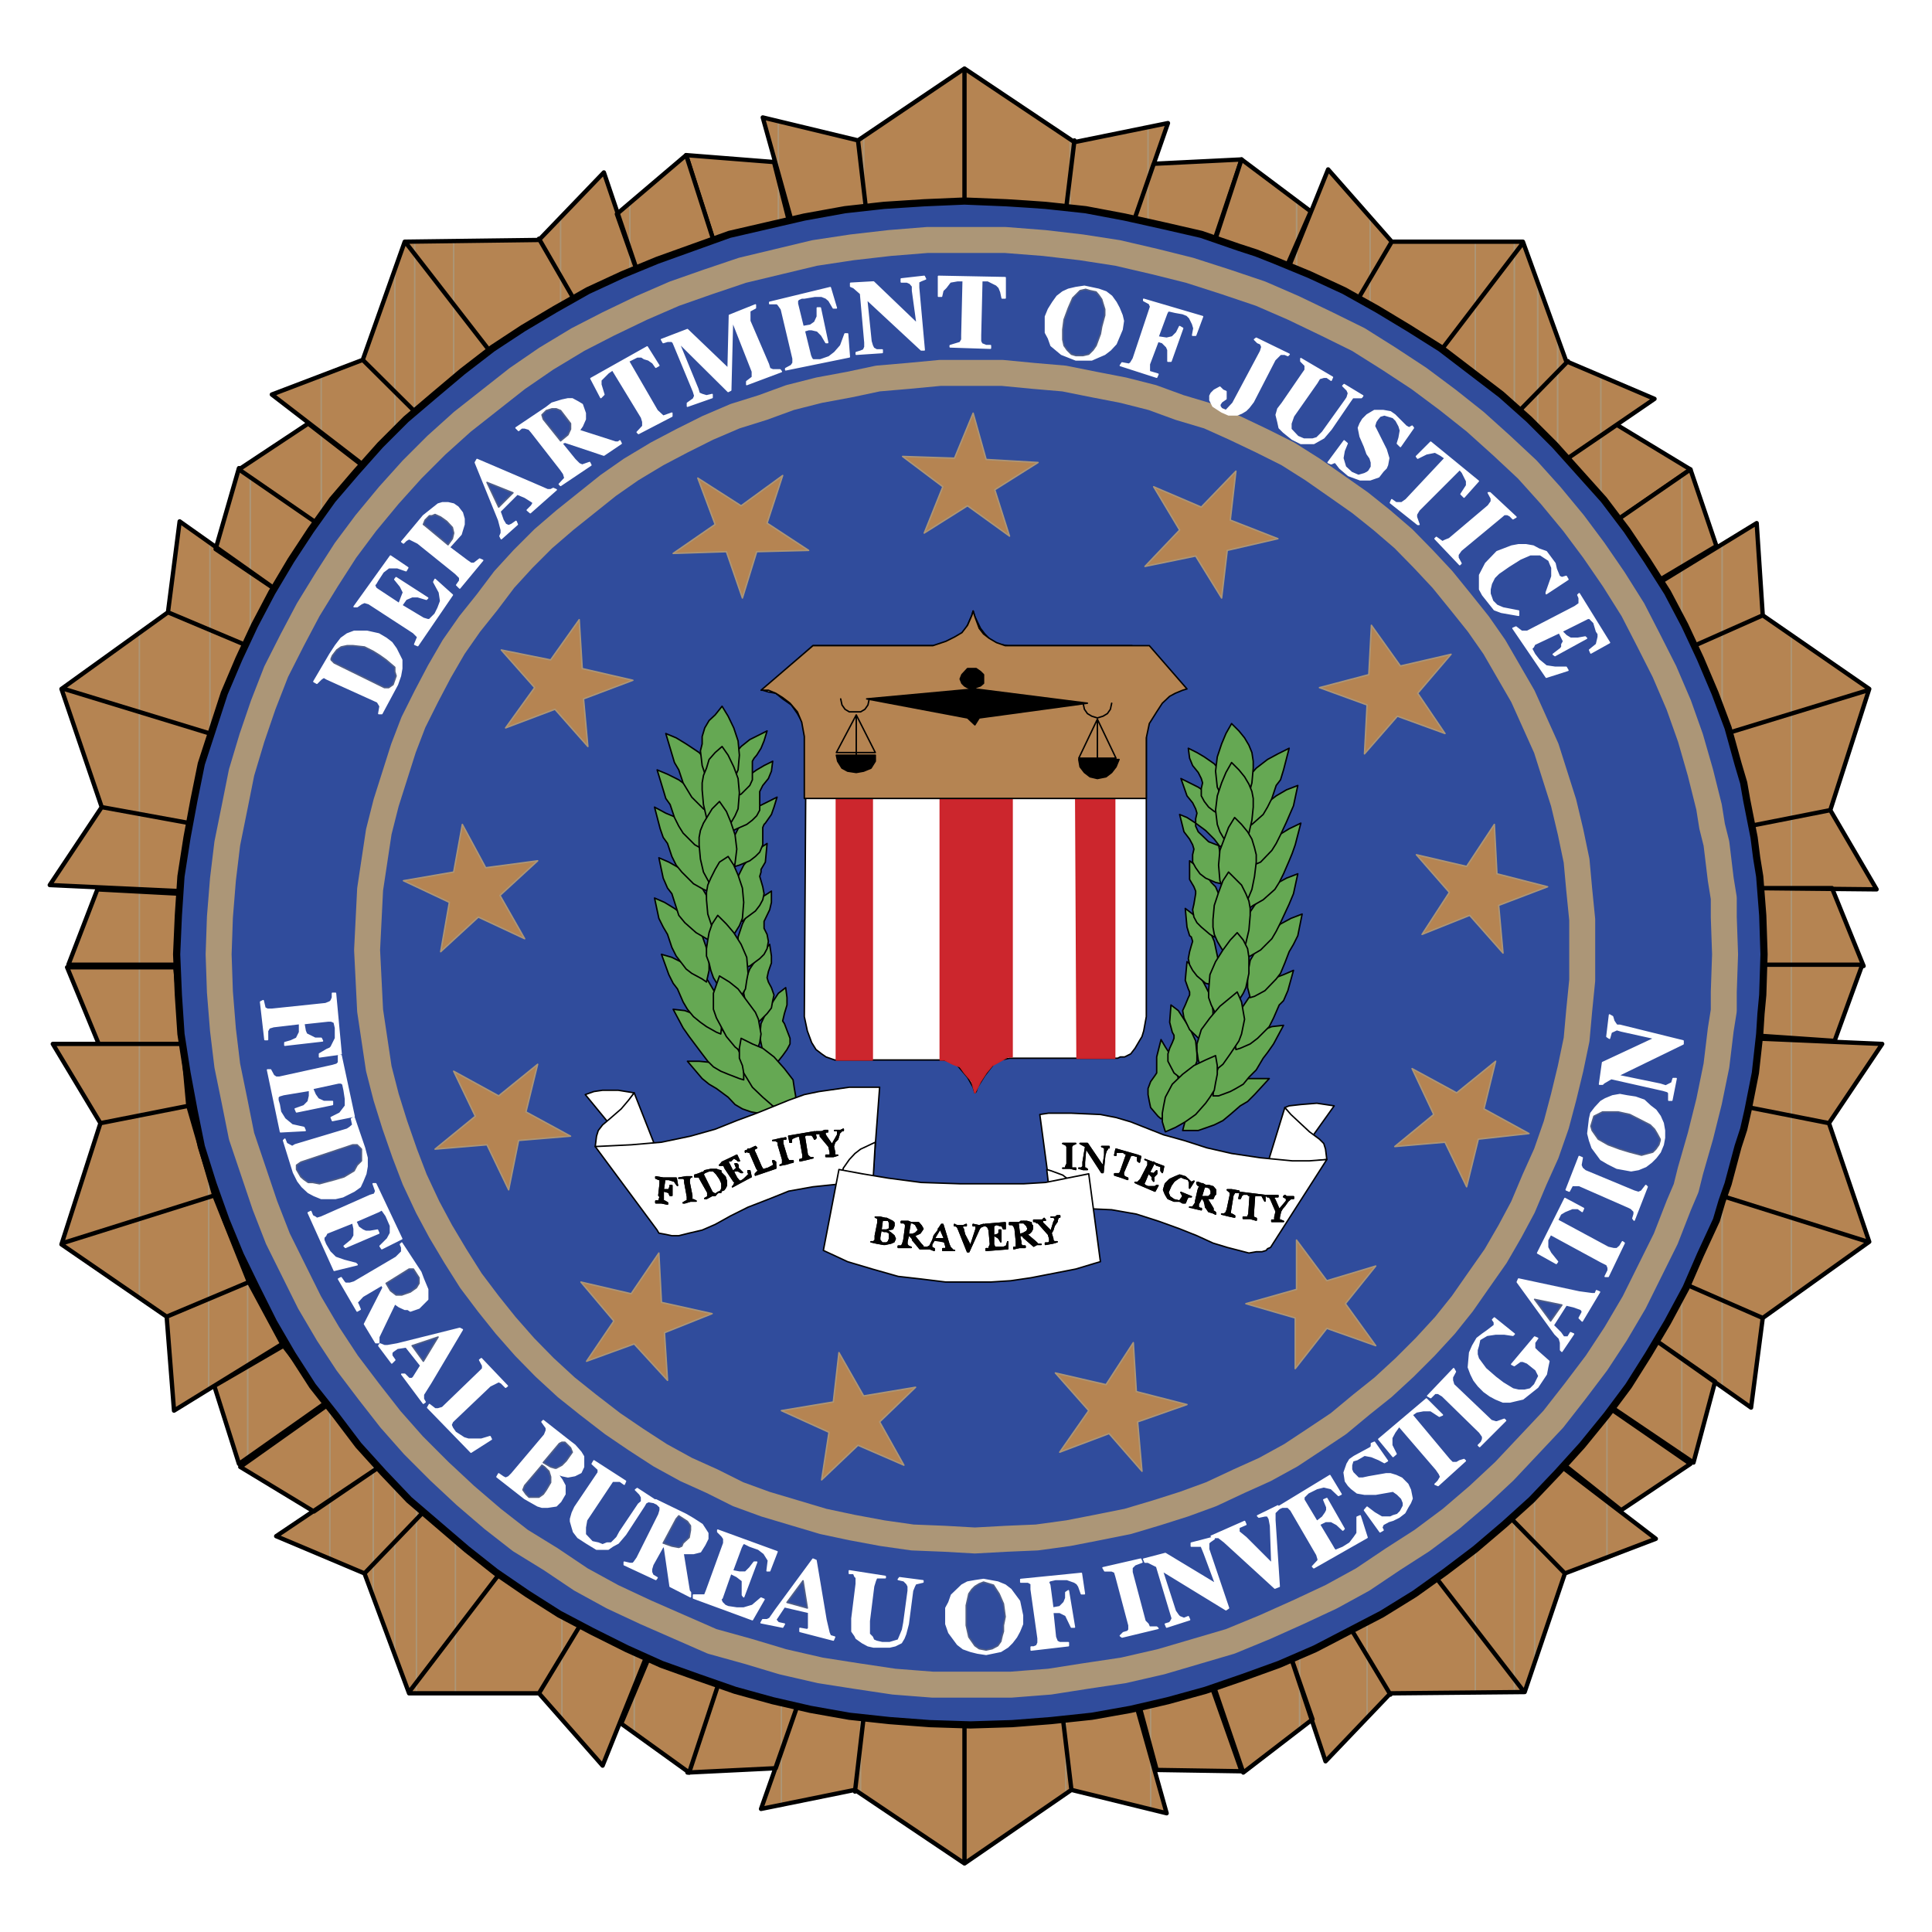 <svg xmlns="http://www.w3.org/2000/svg" width="2500" height="2500" viewBox="0 0 192.756 192.756"><path fill-rule="evenodd" clip-rule="evenodd" fill="#fff" d="M0 0h192.756v192.756H0V0z"/><path fill-rule="evenodd" clip-rule="evenodd" fill="#b58452" stroke="#ac9677" stroke-width=".144" stroke-linecap="round" stroke-linejoin="round" stroke-miterlimit="2.613" d="M114.539 18.068v6.177l6.047 1.425 3.283-9.762-8.767.432-.563 1.555v-5.183l1.986-.432-1.986 5.788zM114.539 17.895v-5.183l-7.342 1.468-.431-.431v4.448l.431-4.189-.431 4.189v4.449l5.744 1.167 2.029-5.745v6.177l-2.029-.432 2.029-5.918zM106.766 13.749v4.448l-.606 4.32.606-4.32v4.449l-.606-.129-9.933-.432V6.837l10.539 6.912zM96.227 22.085V6.837l-10.063 6.912v4.578l.432 4.19-.432-4.19v4.19h.432l9.631-.561v.129zM96.227 6.967v14.989V6.967z"/><path fill-rule="evenodd" clip-rule="evenodd" fill="#b58452" stroke="#ac9677" stroke-width=".144" stroke-linecap="round" stroke-linejoin="round" stroke-miterlimit="2.613" d="M86.164 13.749v4.578l-.561-4.319.561 4.319v4.19l-6.782.993-1.726-6.306v-5.053l7.947 1.857.561-.259zM77.656 17.895v6.22l1.468-.432-1.468-5.788zM77.656 17.204v-5.053l-1.555-.432 1.555 5.485z"/><path fill-rule="evenodd" clip-rule="evenodd" fill="#b58452" stroke="#ac9677" stroke-width=".144" stroke-linecap="round" stroke-linejoin="round" stroke-miterlimit="2.613" d="M77.656 24.115v-6.22l-.433-1.728-8.767-.691 3.326 10.367 5.874-1.728z"/><path d="M96.227 21.956l9.934.562 6.35 1.296 4.016-11.533-9.328 1.9-10.972-7.344-10.624 7.17-9.502-2.289 3.282 11.792 7.213-.993 9.631-.561m0-14.989v14.988V6.967m-10.624 7.041l.993 8.509-.993-8.509m21.594 0l-1.037 8.509 1.037-8.509m-28.073 9.675l-7.342 2.16-3.326-10.367 8.767.691 1.901 7.516m33.386.13l8.076 1.857 3.283-9.762-8.768.432-2.591 7.473" fill="none" stroke="#000" stroke-width=".432" stroke-linecap="round" stroke-linejoin="round" stroke-miterlimit="2.613"/><path fill-rule="evenodd" clip-rule="evenodd" fill="#b58452" stroke="#ac9677" stroke-width=".144" stroke-linecap="round" stroke-linejoin="round" stroke-miterlimit="2.613" d="M159.715 43.379v9.373l.174.13 8.767-6.047-7.342-4.449-1.599.993v-5.744l5.355 2.159-5.355 3.585zM159.715 43.379v-5.744l-3.455-1.599-.864-2.289V36.9l1.038-.864-1.038.864v9.374l4.319-2.895z"/><path fill-rule="evenodd" clip-rule="evenodd" fill="#b58452" stroke="#ac9677" stroke-width=".144" stroke-linecap="round" stroke-linejoin="round" stroke-miterlimit="2.613" d="M159.715 52.752v-9.373l-4.319 3.024v1.469l4.319 4.88zM155.396 33.747V36.9l-1.986 2.333V28.002l1.986 5.745z"/><path fill-rule="evenodd" clip-rule="evenodd" fill="#b58452" stroke="#ac9677" stroke-width=".144" stroke-linecap="round" stroke-linejoin="round" stroke-miterlimit="2.613" d="M155.396 46.274V36.9l-1.986 2.333v6.306l1.123 1.469.863-.605v1.469l-.863-.864.863-.734zM153.41 28.002v11.231l-2.332 2.289V25.411l.863-1.166-.863 1.166v-1.296h.863l1.469 3.887z"/><path fill-rule="evenodd" clip-rule="evenodd" fill="#b58452" stroke="#ac9677" stroke-width=".144" stroke-linecap="round" stroke-linejoin="round" stroke-miterlimit="2.613" d="M153.41 45.539v-6.306l-2.332 2.289v1.598l2.332 2.419zM151.078 24.115v1.296l-3.887 5.01v-6.306h3.887z"/><path fill-rule="evenodd" clip-rule="evenodd" fill="#b58452" stroke="#ac9677" stroke-width=".144" stroke-linecap="round" stroke-linejoin="round" stroke-miterlimit="2.613" d="M151.078 25.411v16.111l-.863.864.863-.864v1.598l-.863-.864-3.024-2.16v-9.675l3.887-5.01zM147.191 24.115v6.306l-4.578 6.047 4.578-6.047v9.675l-4.578-3.628-5.918-3.585V27.83l2.16-3.715-2.16 3.715v-6.177l2.16 2.462h8.336zM136.695 21.653v6.177l-2.16 3.628 2.16-3.628v5.053l-2.16-1.425-5.181-2.462v-4.017l3.152-8.077 4.189 4.751zM129.354 20.055v4.32l1.425-3.284-1.425-1.036z"/><path fill-rule="evenodd" clip-rule="evenodd" fill="#b58452" stroke="#ac9677" stroke-width=".144" stroke-linecap="round" stroke-linejoin="round" stroke-miterlimit="2.613" d="M129.354 24.375v-4.32l-5.485-4.147-3.154 9.633 7.041 2.461 1.598-3.627zM129.354 28.996v-4.017l-1.426 3.283 1.426.734z"/><path d="M142.613 36.468l7.602 5.788 4.318 4.751 10.537-7.213-8.811-3.758-4.318-11.921h-13.086l-6.35-7.213-4.578 11.36 6.607 3.196 8.079 5.01m9.328-12.223l-9.328 12.224 9.328-12.224m-13.086-.13l-4.32 7.343 4.32-7.343m17.579 11.921l-6.219 6.35 6.219-6.35m-28.678-8.034l-7.041-2.462 3.154-9.632 6.91 5.183-3.023 6.911m26.777 19.006l5.355 5.875 8.768-6.047-7.342-4.449-6.781 4.621" fill="none" stroke="#000" stroke-width=".432" stroke-linecap="round" stroke-linejoin="round" stroke-miterlimit="2.613"/><path fill-rule="evenodd" clip-rule="evenodd" fill="#b58452" stroke="#ac9677" stroke-width=".144" stroke-linecap="round" stroke-linejoin="round" stroke-miterlimit="2.613" d="M178.719 88.604v7.774h7.213l-3.153-7.774h-4.06v-7.042l3.888-.733-3.888.733V71.196l7.644-2.332-7.644 2.332v-7.775l7.775 5.313-3.887 12.095 4.622 7.904-8.51-.129zM178.719 63.421v7.775l-6.91 2.16V63.119l4.06-1.728-4.06 1.728v-8.941l3.455-1.987.605 9.2 2.85 2.03z"/><path fill-rule="evenodd" clip-rule="evenodd" fill="#b58452" stroke="#ac9677" stroke-width=".144" stroke-linecap="round" stroke-linejoin="round" stroke-miterlimit="2.613" d="M178.719 71.196v10.366l-4.879.994 4.879-.994v7.042H174.4l.606 7.774h3.713v-7.774H174.4l-.56-6.178-2.031-6.781v-2.289l6.91-2.16zM171.809 54.178v8.941l-4.016 1.857v-8.207l4.016-2.591z"/><path fill-rule="evenodd" clip-rule="evenodd" fill="#b58452" stroke="#ac9677" stroke-width=".144" stroke-linecap="round" stroke-linejoin="round" stroke-miterlimit="2.613" d="M171.809 63.119v10.237l-.561.129.561-.129v2.289l-.561-2.16-3.455-8.336v-.173l4.016-1.857zM167.793 47.44v9.071l3.455-2.031-2.592-7.645-.863.605z"/><path fill-rule="evenodd" clip-rule="evenodd" fill="#b58452" stroke="#ac9677" stroke-width=".144" stroke-linecap="round" stroke-linejoin="round" stroke-miterlimit="2.613" d="M167.793 56.511V47.44l-7.904 5.442 4.318 5.788 3.586-2.159zM167.793 56.769v8.38-.173l-3.326-6.176 3.326-2.031z"/><path d="M171.248 73.485l2.592 8.941.561 6.177 12.828.129-4.621-7.904 3.887-12.094-10.625-7.343-.605-9.2-10.798 6.609 3.326 6.176 3.455 8.509m15.115-4.621l-15.115 4.622 15.115-4.622m-10.494-7.473l-8.076 3.585 8.076-3.585m6.738 19.438l-8.768 1.727 8.768-1.727m-18.4-22.159l-4.318-5.788 8.768-6.047 2.592 7.646-7.042 4.189M174.4 88.604l.605 7.774h10.926l-3.152-7.774H174.4" fill="none" stroke="#000" stroke-width=".432" stroke-linecap="round" stroke-linejoin="round" stroke-miterlimit="2.613"/><path fill-rule="evenodd" clip-rule="evenodd" fill="#b58452" stroke="#ac9677" stroke-width=".144" stroke-linecap="round" stroke-linejoin="round" stroke-miterlimit="2.613" d="M178.719 129.334v-7.902l7.644 2.461-7.644-2.461v-10.065l3.758.692-3.758-.692v-7.646l9.07.431-5.312 7.907 4.017 11.834-7.775 5.441zM178.719 96.248v7.344l4.32.26 2.764-7.604h-7.084zM178.719 103.592v-7.344h-3.887v7.041l3.887.303z"/><path fill-rule="evenodd" clip-rule="evenodd" fill="#b58452" stroke="#ac9677" stroke-width=".144" stroke-linecap="round" stroke-linejoin="round" stroke-miterlimit="2.613" d="M178.719 103.721v7.646l-5.01-1.037 5.01 1.037v10.065l-6.91-2.161v-2.16l1.9-6.781 1.123-6.738 3.887.129z"/><path fill-rule="evenodd" clip-rule="evenodd" fill="#b58452" stroke="#ac9677" stroke-width=".144" stroke-linecap="round" stroke-linejoin="round" stroke-miterlimit="2.613" d="M178.719 129.334v-7.902l-6.91-2.161v10.366l4.06 1.857-4.06-1.857v8.638l2.894 2.161 1.166-8.942 2.85-2.16z"/><path fill-rule="evenodd" clip-rule="evenodd" fill="#b58452" stroke="#ac9677" stroke-width=".144" stroke-linecap="round" stroke-linejoin="round" stroke-miterlimit="2.613" d="M171.809 117.111v2.16l-.561-.13.561.13v10.366l-4.016-1.727v-.131l3.455-8.638.561-2.03z"/><path fill-rule="evenodd" clip-rule="evenodd" fill="#b58452" stroke="#ac9677" stroke-width=".144" stroke-linecap="round" stroke-linejoin="round" stroke-miterlimit="2.613" d="M171.809 138.275v-8.638l-4.016-1.727v7.645l3.324 2.289-2.158 8.078-1.166-.734v-9.633l4.016 2.72zM167.793 127.779v.131h-.131.131v7.645l-3.326-2.332-4.449 6.652 7.775 5.313v-9.633l-3.326-2.332 3.195-5.313.131-.131z"/><path d="M171.248 119.141l-3.586 8.77-3.195 5.312 10.236 7.213 1.166-8.941 10.625-7.602-4.018-11.834 5.312-7.906-12.957-.561-1.123 6.738-2.46 8.811m15.115 4.752l-15.115-4.752 15.115 4.752m-3.886-11.834l-8.768-1.729 8.768 1.729m-6.608 19.435l-8.207-3.584 8.207 3.584m-1.037-28.205v-7.041h10.971l-2.764 7.604-8.207-.563m-10.365 29.934l-4.449 6.652 8.941 6.047 2.158-8.078-6.65-4.621" fill="none" stroke="#000" stroke-width=".432" stroke-linecap="round" stroke-linejoin="round" stroke-miterlimit="2.613"/><path fill-rule="evenodd" clip-rule="evenodd" fill="#b58452" stroke="#ac9677" stroke-width=".144" stroke-linecap="round" stroke-linejoin="round" stroke-miterlimit="2.613" d="M160.32 149.809v5.746l4.881-2.032-4.881-3.714zM160.32 140.436v9.201l1.426 1.035 6.91-4.621-8.336-5.615z"/><path fill-rule="evenodd" clip-rule="evenodd" fill="#b58452" stroke="#ac9677" stroke-width=".144" stroke-linecap="round" stroke-linejoin="round" stroke-miterlimit="2.613" d="M160.32 149.637v-9.201l-.431-.432-4.493 5.615 4.924 4.018zM160.32 155.555v-5.746l-5.052-3.887-2.161 1.986v6.047l3.024 3.024-3.024-3.024v11.836l3.024-8.812 4.189-1.424zM153.107 147.908v6.047l-2.029-2.16v-1.857l2.029-2.03z"/><path fill-rule="evenodd" clip-rule="evenodd" fill="#b58452" stroke="#ac9677" stroke-width=".144" stroke-linecap="round" stroke-linejoin="round" stroke-miterlimit="2.613" d="M153.107 165.791v-11.836l-2.029-2.16v15.723l.863 1.123-.863-1.123v1.296h1.037l.992-3.023zM151.078 149.938v1.857l-.994-.992.994.992v15.723l-3.887-4.924v-9.631l2.893-2.16.994-.865z"/><path fill-rule="evenodd" clip-rule="evenodd" fill="#b58452" stroke="#ac9677" stroke-width=".144" stroke-linecap="round" stroke-linejoin="round" stroke-miterlimit="2.613" d="M151.078 168.814v-1.296l-3.887-4.924v6.22h3.887zM147.191 152.963v9.631l-4.578-6.047 4.578 6.047v6.22l-8.466.129-2.332 2.289v-5.873l2.332 3.713-2.332-3.713v-5.054l6.22-3.758 4.578-3.584zM136.393 160.305v5.054l-2.159-3.759 2.159 3.759v5.873l-4.145 4.493-2.592-7.776v4.58l1.295-.994-1.295-3.758v-4.146l4.75-2.031 1.987-1.295z"/><path fill-rule="evenodd" clip-rule="evenodd" fill="#b58452" stroke="#ac9677" stroke-width=".144" stroke-linecap="round" stroke-linejoin="round" stroke-miterlimit="2.613" d="M129.656 167.777v-4.146l-1.297.431 1.297 3.887v4.58l-5.615 4.319-3.326-9.762 7.644-3.024 1.297 3.715z"/><path d="M142.613 156.547l-8.207 5.053-6.047 2.463 3.889 11.662 6.477-6.781 13.391-.129 4.016-11.836 9.07-3.455-9.934-7.602-5.184 4.881-7.471 5.744m9.328 12.094l-9.328-12.094 9.328 12.094m4.19-11.662l-6.047-6.176 6.047 6.176m-17.406 12.093l-4.49-7.473 4.49 7.473m16.671-23.453l4.492-5.615 8.768 6.047-6.91 4.621-6.35-5.053m-27.037 18.443l-7.645 3.023 3.326 9.762 6.91-5.312-2.591-7.473" fill="none" stroke="#000" stroke-width=".432" stroke-linecap="round" stroke-linejoin="round" stroke-miterlimit="2.613"/><path fill-rule="evenodd" clip-rule="evenodd" fill="#b58452" stroke="#ac9677" stroke-width=".144" stroke-linecap="round" stroke-linejoin="round" stroke-miterlimit="2.613" d="M114.799 175.553v5.052l1.597.303-1.597-5.355zM114.799 168.641v6.22l.603 1.727 8.467.131-3.457-9.805-5.613 1.727zM114.799 174.861v-6.22l-1.426.431 1.426 5.789z"/><path fill-rule="evenodd" clip-rule="evenodd" fill="#b58452" stroke="#ac9677" stroke-width=".144" stroke-linecap="round" stroke-linejoin="round" stroke-miterlimit="2.613" d="M114.799 180.605v-5.052l-1.729-6.481-6.736 1.168v4.319l.561 4.017-.561-4.017v4.449l.561-.432 7.904 2.029zM106.334 170.24v4.319l-.432-4.319.432 4.319v4.449l-10.107 6.91v-15.246l9.675-.432h.432zM96.227 185.918v-15.246l-9.934-.432-.432-.131v4.321l.432-4.19-.432 4.19v4.578l10.366 6.91zM96.227 185.66v-14.988 14.988zM85.861 170.109v4.321l-.561 4.318.561-4.318v4.578l-.561-.432-7.342 1.469v-5.184l2.03-5.918-2.03-.431v6.176l2.03-5.745 5.873 1.166zM77.958 174.688v-6.176l-6.046-1.426-3.327 9.762 8.811-.432.562-1.555v5.184l-2.03.432 2.03-5.789z"/><path d="M96.227 170.672l-9.933-.432-6.306-1.297-4.06 11.533 9.372-1.9 10.927 7.342 10.668-7.342 9.502 2.332-3.326-11.836-7.168 1.168-9.676.432m0 14.988v-14.988 14.988m10.668-7.084l-.992-8.336.992 8.336m-21.595.172l.994-8.508-.994 8.508m28.073-9.676l7.039-2.158 3.457 9.805-8.467-.131-2.029-7.516m-33.385-.129l-8.076-1.857-3.326 9.762 8.811-.432 2.591-7.473" fill="none" stroke="#000" stroke-width=".432" stroke-linecap="round" stroke-linejoin="round" stroke-miterlimit="2.613"/><path fill-rule="evenodd" clip-rule="evenodd" fill="#b58452" stroke="#ac9677" stroke-width=".144" stroke-linecap="round" stroke-linejoin="round" stroke-miterlimit="2.613" d="M63.273 168.641v4.32l5.485 3.887 3.283-9.934-7.041-2.16-1.727 3.887zM63.273 164.062v4.018l1.425-3.326-1.425-.692zM63.273 168.08v-4.018L58.22 161.6l-2.159-1.295v5.054l2.159-3.759-2.159 3.759v6.176l4.06 4.621 3.152-8.076z"/><path fill-rule="evenodd" clip-rule="evenodd" fill="#b58452" stroke="#ac9677" stroke-width=".144" stroke-linecap="round" stroke-linejoin="round" stroke-miterlimit="2.613" d="M63.273 172.961v-4.32l-1.296 3.326 1.296.994zM56.061 160.305v5.054l-2.29 3.584 2.29-3.584v6.176l-2.29-2.592h-8.335v-6.175l4.751-6.221-4.751 6.221v-9.676l4.751 3.455 5.874 3.758zM45.436 153.092v9.676l-3.888 5.009v1.166h3.888v-6.175l-3.888 5.009v-16.24l.865-.865-.865.865v-1.599l.994.865 2.894 2.289zM41.548 149.938v1.599l-2.159 2.418v11.231l1.425 3.757h.734v-1.166l-.734 1.037.734-1.037v-16.24l-2.159 2.418v-6.478l2.159 2.461zM39.389 147.477v6.478l-2.159 2.16v3.326l2.159 5.745v-11.231l-2.159 2.16v-9.33l.863-.605-.863-.992v1.597l.863-.605 1.296 1.297zM37.23 146.785v-1.597l-4.319-4.881v9.33l4.319-2.852z"/><path fill-rule="evenodd" clip-rule="evenodd" fill="#b58452" stroke="#ac9677" stroke-width=".144" stroke-linecap="round" stroke-linejoin="round" stroke-miterlimit="2.613" d="M37.23 146.785v9.33l-.864.864.864-.864v3.326l-.864-2.462-3.455-1.424v-5.746l4.319-3.024zM32.911 149.637v-9.33l-.173-.174-8.768 6.221 7.343 4.449 1.598-.994v5.746l-5.356-2.291 5.356-3.627z"/><path d="M50.187 156.547l-7.645-5.744-4.449-4.623-10.538 7.084 8.811 3.715 4.449 11.965h12.957l6.349 7.213 4.578-11.402-6.479-3.155-8.033-5.053m-9.373 12.267l9.372-12.268-9.372 12.268m12.957.129l4.449-7.344-4.449 7.344m-17.405-11.964l6.047-6.307-6.047 6.307M65 164.754l7.04 2.16-3.282 9.934-6.781-4.881L65 164.754M38.093 146.18l-5.355-6.047-8.768 6.221 7.343 4.449 6.78-4.623" fill="none" stroke="#000" stroke-width=".432" stroke-linecap="round" stroke-linejoin="round" stroke-miterlimit="2.613"/><path fill-rule="evenodd" clip-rule="evenodd" fill="#b58452" stroke="#ac9677" stroke-width=".144" stroke-linecap="round" stroke-linejoin="round" stroke-miterlimit="2.613" d="M24.705 136.418v8.898l7.903-5.441-4.318-5.615-3.585 2.158zM24.705 136.117v-8.207h.129-.129v-.303l.129.303 3.326 6.176-3.455 2.031zM24.705 127.607v.303l-3.887 1.727v8.941l3.887-2.461v-8.207l-3.887 1.727v-10.065l.561-.301-.561.301v-2.461l.561 2.16 3.326 8.336z"/><path fill-rule="evenodd" clip-rule="evenodd" fill="#b58452" stroke="#ac9677" stroke-width=".144" stroke-linecap="round" stroke-linejoin="round" stroke-miterlimit="2.613" d="M24.705 145.316v-8.898l-3.326 1.857 2.462 7.776.864-.735zM20.818 117.111v2.461l-6.911 2.16v7.776l2.721 1.857.734 9.373 3.456-2.16v-8.941l-4.19 1.728 4.19-1.728v-10.065l-6.911 2.16v-10.539l4.881-.863-4.881.863v-7.041h4.319l-.734-7.644h-3.585v7.644h4.319l.562 6.178 2.03 6.781zM13.907 104.152v-7.644H6.695l3.152 7.644h4.06v7.041l-3.887.866 3.887-.866v10.539l-7.644 2.289 7.644-2.289v7.776l-7.774-5.356 3.887-12.093-4.751-7.907h8.638z"/><path d="M21.379 119.271l-2.591-8.941-.562-6.178H5.269l4.751 7.906-3.887 12.094 10.495 7.213.734 9.373 10.797-6.652-3.326-6.176-3.454-8.639m-15.116 4.75l15.116-4.75-15.116 4.75m10.365 7.344l8.206-3.455-8.206 3.455m-6.608-19.306l8.768-1.729-8.768 1.729m18.27 22.201l4.319 5.615-8.767 6.176-2.462-7.775 6.91-4.016m-10.064-30.108l-.734-7.645H6.695l3.152 7.645h8.379" fill="none" stroke="#000" stroke-width=".432" stroke-linecap="round" stroke-linejoin="round" stroke-miterlimit="2.613"/><path fill-rule="evenodd" clip-rule="evenodd" fill="#b58452" stroke="#ac9677" stroke-width=".144" stroke-linecap="round" stroke-linejoin="round" stroke-miterlimit="2.613" d="M24.963 64.847v-7.905l3.327 2.419 4.318-6.738-7.645-5.183v9.502l3.327 2.419-3.327 5.356v.13z"/><path fill-rule="evenodd" clip-rule="evenodd" fill="#b58452" stroke="#ac9677" stroke-width=".144" stroke-linecap="round" stroke-linejoin="round" stroke-miterlimit="2.613" d="M24.963 56.942V47.44l-1.122-.735-2.332 8.078 3.454 2.159v7.602l-4.016-1.727v10.366l.562.173-.562-.173v2.16l.562-1.987 3.454-8.509v-.303l-4.016-1.727v-8.639l4.016 2.764zM20.947 54.178v8.639l-4.189-1.728 4.189 1.728v10.366l-7.04-2.16V81.26l5.01.864-5.01-.864v7.473l4.017.173.993-6.782 2.03-6.781v-2.16l-7.04-2.16v-7.904l2.851-2.03 1.166-9.071 3.023 2.16zM13.907 89.035v7.213h3.887l.13-7.083-4.017-.13zM13.907 63.119v7.904l-7.515-2.289 7.515 2.289V81.26l-3.758-.734 3.758.734v7.473l-8.94-.432 5.182-7.775-4.016-11.792 7.774-5.615zM13.907 96.248v-7.213l-4.189-.302-2.894 7.515h7.083z"/><path d="M21.509 73.356l3.454-8.639 3.326-5.356-10.365-7.343-1.166 9.071-10.625 7.645 4.016 11.792-5.183 7.775 12.958.604.993-6.782 2.592-8.767M6.392 68.734l15.117 4.622-15.117-4.622m3.757 11.792l8.768 1.598-8.768-1.598m6.609-19.437l8.205 3.456-8.205-3.456m1.166 28.076l-.13 7.083H6.824l2.894-7.515 8.206.432M28.29 59.361l4.319-6.739-8.767-5.917-2.332 8.078 6.78 4.578" fill="none" stroke="#000" stroke-width=".432" stroke-linecap="round" stroke-linejoin="round" stroke-miterlimit="2.613"/><path fill-rule="evenodd" clip-rule="evenodd" fill="#b58452" stroke="#ac9677" stroke-width=".144" stroke-linecap="round" stroke-linejoin="round" stroke-miterlimit="2.613" d="M62.841 25.109v4.189l1.296-.604-1.296-3.715v-4.751l5.615-4.752 3.326 10.367-7.645 2.851-1.296-3.585z"/><path fill-rule="evenodd" clip-rule="evenodd" fill="#b58452" stroke="#ac9677" stroke-width=".144" stroke-linecap="round" stroke-linejoin="round" stroke-miterlimit="2.613" d="M62.841 24.979v-4.751l-1.296 1.123 1.296 3.758v4.189l-4.751 1.987-2.159 1.296v-5.01l2.159 3.714-2.159-3.714v-5.918l4.319-4.449 2.591 7.775zM55.931 21.653v5.918l-2.16-3.758 2.16 3.758v5.01l-6.047 3.758-4.621 3.585v-9.632l4.621 6.047-4.621-6.047v-6.177l8.508-.173 2.16-2.289zM45.263 24.115v6.177l-3.887-4.881V41.09l1.037.994-1.037-.994v1.858l1.037-.864 2.85-2.16v-9.632l-3.887-4.881v-1.296h3.887zM41.376 24.115v1.296l-.864-1.166.864 1.166V41.09l-1.987-2.03v5.918l1.987-2.03V41.09l-1.987-2.03V27.139l.994-3.024h.993z"/><path fill-rule="evenodd" clip-rule="evenodd" fill="#b58452" stroke="#ac9677" stroke-width=".144" stroke-linecap="round" stroke-linejoin="round" stroke-miterlimit="2.613" d="M39.389 27.139V39.06l-3.196-3.153 3.196 3.153v5.918l-2.332 2.03-5.01-3.888v-5.615l4.146-1.598 3.196-8.768zM32.047 43.379v9.244l.561.259 4.449-5.745-5.01-3.758zM32.047 43.12v-5.615l-4.923 1.858 4.923 3.757z"/><path fill-rule="evenodd" clip-rule="evenodd" fill="#b58452" stroke="#ac9677" stroke-width=".144" stroke-linecap="round" stroke-linejoin="round" stroke-miterlimit="2.613" d="M32.047 52.623v-9.244l-1.296-1.123-6.91 4.579 8.206 5.788z"/><path d="M49.884 36.339l8.206-5.054 6.046-2.591-3.887-11.49-6.479 6.738-13.389.172-4.189 11.792-9.07 3.456 9.934 7.645 5.355-4.924 7.473-5.744m-9.372-12.094l9.372 12.094-9.372-12.094m-4.319 11.662l6.219 6.177-6.219-6.177m17.578-12.094l4.319 7.472-4.319-7.472M37.057 47.137l-4.449 5.745-8.767-6.047 6.91-4.579 6.306 4.881m27.08-18.443l7.645-2.851-3.326-10.367-6.911 5.875 2.592 7.343" fill="none" stroke="#000" stroke-width=".432" stroke-linecap="round" stroke-linejoin="round" stroke-miterlimit="2.613"/><path fill-rule="evenodd" clip-rule="evenodd" fill="#304c9c" stroke="#000" stroke-width=".72" stroke-linecap="round" stroke-linejoin="round" stroke-miterlimit="2.613" d="M96.832 172.096l4.147-.129 3.886-.303 4.061-.432 3.886-.691 3.713-.863 3.758-1.037 3.758-1.295 3.586-1.297 3.584-1.555 6.65-3.455 3.284-2.029 3.023-2.16 3.023-2.289 2.893-2.463 2.723-2.461 2.589-2.723 2.463-2.721 2.461-3.023 2.16-2.895 1.987-3.152 1.9-3.197 1.858-3.455 1.425-3.283 1.598-3.456.561-1.9.605-1.727.992-3.714.563-1.729.431-1.9.735-3.715.431-3.887.129-2.031.174-1.858.129-4.059-.129-3.887-.303-3.888-.302-1.857-.258-2.03-.735-3.715-.302-1.728-.563-1.9-.992-3.585-1.297-3.456-1.467-3.456-1.554-3.325-1.729-3.283-2.029-3.196-2.031-3.024-2.289-3.024-4.879-5.441-2.592-2.592-2.764-2.462-6.047-4.622-3.154-1.987-3.152-1.901-3.326-1.857-3.456-1.599-3.455-1.425-1.857-.734-1.727-.561-3.757-1.297-3.758-.863-3.887-.864-3.887-.734-4.017-.432-1.858-.13-2.029-.129-4.189-.173-4.017.173-4.016.259-3.888.432-4.059.734-7.472 1.727-7.213 2.592-3.455 1.425-3.455 1.599-3.283 1.857-3.196 1.901-3.023 1.987-3.023 2.332-2.721 2.29-2.894 2.462-2.592 2.592-2.418 2.72-2.333 2.721-2.159 3.024-1.987 3.024-1.899 3.196-1.728 3.283-1.555 3.325-1.468 3.456-1.123 3.456-1.167 3.585-.734 3.628-.691 3.715-.605 3.887-.259 3.888-.172 3.887.172 4.059.259 3.889.605 3.887.691 3.715.734 3.629 1.167 3.714 1.295 3.627 1.425 3.456 1.599 3.283 1.727 3.455 1.857 3.197 2.03 3.152 2.289 2.895 2.289 3.023 2.462 2.721 2.591 2.723 5.745 4.924 2.893 2.289 3.153 2.16 3.196 2.029 3.282 1.729 3.456 1.726 3.456 1.555 3.627 1.297 3.714 1.295 3.758 1.037 3.758.863 3.886.691 4.017.432 4.017.303 4.06.129z"/><path fill-rule="evenodd" clip-rule="evenodd" fill="#304c9c" stroke="#ac9677" stroke-width="2.591" stroke-linecap="round" stroke-linejoin="round" stroke-miterlimit="2.613" d="M96.961 168.08h3.887l3.886-.303 3.586-.562 3.758-.561 3.758-.863 6.908-2.031 3.457-1.424 3.281-1.471 3.327-1.554 3.152-1.727 3.023-2.029 2.895-1.86 2.892-2.158 2.723-2.334 2.59-2.418 4.881-5.183 2.16-2.764 2.158-2.852 1.901-2.892 1.857-3.155 3.152-6.349 1.297-3.326.735-1.727.431-1.728.994-3.455.864-3.456.734-3.586.432-3.583.302-1.901v-1.859l.129-3.757-.129-3.715v-1.901l-.302-1.857-.432-3.584-.432-1.729-.302-1.9-.864-3.455-.994-3.456-1.166-3.282-1.426-3.327-1.597-3.153-1.555-3.023-1.9-3.024-1.987-2.893-2.031-2.722-2.289-2.765-2.332-2.591-2.59-2.418-2.592-2.333-2.72-2.16-2.895-2.16-3.023-1.986-3.024-1.902-3.152-1.554-3.326-1.598-3.281-1.426-3.456-1.166-3.628-1.166-3.456-.863-3.714-.865-3.627-.561-3.715-.432-3.887-.303h-7.775l-3.757.303-3.757.432-3.715.561-7.213 1.728-3.455 1.166-3.325 1.166-3.283 1.426-3.325 1.598-3.023 1.554-3.153 1.902-2.894 1.986-5.485 4.32-2.591 2.333-2.419 2.418-2.332 2.591-2.289 2.765-2.03 2.722-1.858 2.893-1.857 3.024-1.598 3.023-1.598 3.153-1.296 3.327-1.122 3.282-1.037 3.456-.691 3.455-.734 3.629-.432 3.584-.303 3.758-.129 3.715.129 3.757.303 3.76.432 3.583.734 3.586.691 3.456 2.332 6.91 1.296 3.326 3.153 6.349 1.857 3.155 1.9 2.892 2.16 2.852 2.159 2.764 2.29 2.591 2.59 2.592 2.592 2.418 2.721 2.334 2.765 2.158 3.023 1.86 3.022 2.029 3.154 1.727 3.325 1.554 6.608 2.895 3.585.994 3.455 1.037 3.758.863 3.584.561 3.758.562 3.887.303h3.887z"/><path fill-rule="evenodd" clip-rule="evenodd" fill="#304c9c" stroke="#ac9677" stroke-width="2.591" stroke-linecap="round" stroke-linejoin="round" stroke-miterlimit="2.613" d="M97.264 153.695l3.152-.172 3.023-.128 3.153-.432 2.894-.563 3.024-.605 2.892-.863 2.723-.864 2.721-.994 2.763-1.295 2.592-1.168 2.592-1.423 2.418-1.598 2.332-1.557 2.289-1.9 2.16-1.727 2.158-1.988 2.03-2.029 1.988-2.16 1.727-2.159 1.599-2.291 1.727-2.461 1.425-2.463 1.295-2.417 1.166-2.764 1.166-2.592.995-2.852.734-2.763.691-2.852.604-2.894.26-2.893.302-3.023v-6.049l-.302-3.023-.26-2.851-.604-2.894-.691-2.894-1.729-5.442-2.332-5.184-2.849-4.924-1.598-2.289-1.728-2.159-1.858-2.29-1.9-2.03-1.987-2.03-2.16-1.857-2.158-1.728-2.463-1.728-2.289-1.598-2.461-1.555-2.592-1.296-2.72-1.296-2.592-1.166-2.895-.864-2.72-.993-2.893-.735-2.894-.561-3.024-.605-3.023-.259-3.153-.302h-6.176l-3.196.302-3.023.259-2.851.605-3.023.561-2.894.735-2.72.993-2.765.864-2.721 1.166-2.591 1.296-2.462 1.296-2.591 1.555-2.289 1.598-4.319 3.456-2.16 1.857-2.03 2.03-1.857 2.03-1.728 2.29-1.727 2.159-1.598 2.289-1.426 2.462-1.295 2.462-1.295 2.592-.994 2.592-1.728 5.442-.733 2.894-.865 5.745-.302 6.047.302 6.048.865 5.787.733 2.852.864 2.763.994 2.852.993 2.592 1.295 2.764 1.296 2.417 1.469 2.463 1.555 2.461 1.727 2.291 1.728 2.159 1.9 2.16 1.987 2.029 2.159 1.988 2.16 1.727 2.462 1.9 2.289 1.557 2.462 1.598 2.591 1.423 2.591 1.168 2.591 1.295 2.721.994 5.788 1.727 2.851.605 3.023.563 3.023.432 3.196.128 3.024.172z"/><path fill-rule="evenodd" clip-rule="evenodd" fill="#fff" stroke="#000" stroke-width=".144" stroke-linecap="round" stroke-linejoin="round" stroke-miterlimit="2.613" d="M112.941 64.415h-12.396l-.863-.13-.864-.432-.562-.604-.432-.562-.56-1.166-.174-.562-.129.432-.432.994-.432.734-.734.432-.863.432-.995.432H81.111l-5.01 4.449.561.173.734.129.691.562.864.605.605.863.561.994.302 1.425-.172 27.817.302 1.425.432 1.166.432.692.561.431.432.303.864.303h10.797l.735.129.734.431.993 1.167.561.994.174.56.129-.129.13-.431.733-1.166.865-1.123.734-.432.864-.174h10.797l.259-.129h.432l.605-.303.432-.56.432-.734.26-.434.171-.561.26-1.425V73.615l-1.426-9.2z"/><path fill-rule="evenodd" clip-rule="evenodd" fill="#cc262d" stroke="#cc2229" stroke-width=".144" stroke-linecap="round" stroke-linejoin="round" stroke-miterlimit="2.613" d="M87.027 105.752V79.23l-3.584.173v26.349h3.584zM100.979 105.449V79.403h-7.171v26.349h.432l.864.432.691.257.432.606.734.863.303 1.123.56-1.123.563-.863.603-.735.563-.302.992-.561h.434zM111.213 105.578V79.403l-3.887-.173.131 26.348h3.756z"/><path fill-rule="evenodd" clip-rule="evenodd" fill="#65a853" stroke="#000" stroke-width=".144" stroke-linecap="round" stroke-linejoin="round" stroke-miterlimit="2.613" d="M115.836 111.625l.689-.561.434-.734.301-.691.131-.735.171-.56v-.735l-.302-1.297-.432-.994-.56-.863-.432-.734-.434 1.728v1.598l-.172.26-.431.603-.26.692v.605l.129.691.131.604.734.865.303.258zM117.994 112.791l.26-.992.432-.865.605-.864.561-.603 1.425-.994 1.467-.563 1.557-.301h2.332l-1.469 1.598-.691.691-.735.432-.994.863-.732.606-.864.431-.736.26-.863.301h-1.555z"/><path fill-rule="evenodd" clip-rule="evenodd" fill="#65a853" stroke="#000" stroke-width=".144" stroke-linecap="round" stroke-linejoin="round" stroke-miterlimit="2.613" d="M118.426 108.17l.431-.863.563-1.426v-.735l-.129-1.294-.605-1.297-1.124-1.727-.734-.562-.129 1.728.26.992.172.303v.303l-.172.431-.26.563-.174.56v.735l.606 1.166.863.691.432.432z"/><path fill-rule="evenodd" clip-rule="evenodd" fill="#65a853" stroke="#000" stroke-width=".144" stroke-linecap="round" stroke-linejoin="round" stroke-miterlimit="2.613" d="M119.852 103.852l.56-.866.606-1.425v-.733l-.172-1.297-.563-1.123-.56-1.037-.606-.863-.691-.562-.172 1.859.303.863.129.301v.302l-.129.26-.303.735-.26.562.131.733.561 1.168 1.166 1.123z"/><path fill-rule="evenodd" clip-rule="evenodd" fill="#65a853" stroke="#000" stroke-width=".144" stroke-linecap="round" stroke-linejoin="round" stroke-miterlimit="2.613" d="M120.846 98.234l.302-.689.301-.865.129-.734-.301-1.425-.129-.604-.302-.692-.26-.432-.734-.864-.864-.734-.734-.562.172 1.858.26.863.171.13.131.433-.131.431-.171.605-.129.691.129.604.302.563.432.56.863.734.563.129z"/><path fill-rule="evenodd" clip-rule="evenodd" fill="#65a853" stroke="#000" stroke-width=".144" stroke-linecap="round" stroke-linejoin="round" stroke-miterlimit="2.613" d="M121.148 93.484l.43-.864.303-.691v-1.598l-.303-1.166-.301-.692-.431-.431-.692-1.037-1.468-1.123v1.857l.431.734.174.433v.259l-.174 1.037-.129.561.129.734.303.562.432.432.863.734.433.259z"/><path fill-rule="evenodd" clip-rule="evenodd" fill="#65a853" stroke="#000" stroke-width=".144" stroke-linecap="round" stroke-linejoin="round" stroke-miterlimit="2.613" d="M121.881 88.171l.131-.864v-1.598l-.303-.691-.131-.734-.43-.562-.865-.864-.992-.734-.865-.562-.735-.302.434 1.728.561.734.302.562.129.432-.129.561v.734l.303.562.432.605.56.432.994.432.604.129zM122.141 84.586l.302-1.728-.129-.734-.302-.734-.563-1.123-.863-1.037-1.037-.691-1.727-.864.604 1.728.562.691.303.605.129.432-.129.561v.734l.258.562 1.037.993 1.123.433.432.172z"/><path fill-rule="evenodd" clip-rule="evenodd" fill="#65a853" stroke="#000" stroke-width=".144" stroke-linecap="round" stroke-linejoin="round" stroke-miterlimit="2.613" d="M122.744 81.562l.131-.863v-1.598l-.131-.734-.301-.562-.431-.561-.864-1.037-.994-.691-.734-.433-.863-.431.129.993.302.734.561.692.303.604.128.432-.128.561v.735l.302.561.432.562.562.432.993.432.603.172zM121.018 109.336l.259-2.029.301-.866.434-.689 1.166-1.297 1.295-.863 1.297-.735 1.123-.431 1.166-.131-.995 1.857-.605.866-.432.56-.691 1.166-.732.735-.563.691-.734.432-.563.302-1.166.432h-.56z"/><path fill-rule="evenodd" clip-rule="evenodd" fill="#65a853" stroke="#000" stroke-width=".144" stroke-linecap="round" stroke-linejoin="round" stroke-miterlimit="2.613" d="M123.307 104.715l-.129-1.123v-.863l.129-1.038.302-.691.995-1.469 1.166-.994 1.123-.863 1.166-.432.992-.431-.561 2.029-.431.994-.432.432-.563 1.295-.431.865-1.166 1.166-.735.56-.994.434-.431.129z"/><path fill-rule="evenodd" clip-rule="evenodd" fill="#65a853" stroke="#000" stroke-width=".144" stroke-linecap="round" stroke-linejoin="round" stroke-miterlimit="2.613" d="M124.732 99.531l-.259-.994v-.992l.131-1.037.128-.692.864-1.468 1.037-1.123 1.123-1.037 1.037-.561 1.121-.432-.432 2.159-.431.864-.432.735-.431 1.123-.432 1.037-.432.561-1.123 1.166-1.037.562-.432.129z"/><path fill-rule="evenodd" clip-rule="evenodd" fill="#65a853" stroke="#000" stroke-width=".144" stroke-linecap="round" stroke-linejoin="round" stroke-miterlimit="2.613" d="M124.301 95.514l-.26-2.03.129-.993.131-.864.863-1.296 1.037-1.296 1.123-.864 1.035-.561 1.123-.432-.431 1.987-.432 1.037-.26.561-.603 1.296-.432.863-.431.735-1.123 1.123-1.038.604-.431.13z"/><path fill-rule="evenodd" clip-rule="evenodd" fill="#65a853" stroke="#000" stroke-width=".144" stroke-linecap="round" stroke-linejoin="round" stroke-miterlimit="2.613" d="M124.604 90.633l-.303-1.166v-.994l.303-1.727.863-1.469.992-1.122 1.168-.864.992-.605 1.166-.562-.56 2.16-.303.863-.303.735-.56 1.296-.432.864-.434.691-1.166 1.037-.992.561-.431.302z"/><path fill-rule="evenodd" clip-rule="evenodd" fill="#65a853" stroke="#000" stroke-width=".144" stroke-linecap="round" stroke-linejoin="round" stroke-miterlimit="2.613" d="M124.301 86.746l-.26-2.03.129-.994.131-.864.863-1.468 1.037-1.123 1.123-.864 1.035-.605 1.123-.431-.431 2.029-.432.994-.26.605-.603 1.296-.432.864-.431.69-1.123 1.166-1.038.432-.431.303z"/><path fill-rule="evenodd" clip-rule="evenodd" fill="#65a853" stroke="#000" stroke-width=".144" stroke-linecap="round" stroke-linejoin="round" stroke-miterlimit="2.613" d="M123.436 83.118l-.258-1.123v-1.901l.258-.864.865-1.425 1.035-1.167 1.123-.864 1.037-.561 1.123-.561-.56 2.159-.303.994-.432.562-.431 1.295-.434.864-.432.734-1.123.993-1.035.605-.433.26z"/><path fill-rule="evenodd" clip-rule="evenodd" fill="#65a853" stroke="#000" stroke-width=".144" stroke-linecap="round" stroke-linejoin="round" stroke-miterlimit="2.613" d="M123.609 81.26l-.865-.734-.603-.562-.692-1.425-.172-1.598.172-1.425.432-1.296.433-1.037.561-.993.734.734.561.691.434.735.3.733.131.865v.69l-.131 1.469-.3 1.123-.434 1.037-.561.993z"/><path fill-rule="evenodd" clip-rule="evenodd" fill="#65a853" stroke="#000" stroke-width=".144" stroke-linecap="round" stroke-linejoin="round" stroke-miterlimit="2.613" d="M123.609 85.147l-.865-.733-.603-.692-.432-.734-.26-.735-.172-1.424.172-1.426.432-1.296.433-1.036.561-.994.734.734.561.691.434.735.3.734.131.691v.864l-.131 1.296-.3 1.296-.434 1.037-.561.992z"/><path fill-rule="evenodd" clip-rule="evenodd" fill="#65a853" stroke="#000" stroke-width=".144" stroke-linecap="round" stroke-linejoin="round" stroke-miterlimit="2.613" d="M123.869 90.633l-.691-.605-.735-.691-.431-.733-.303-.735-.131-1.555.131-1.469.863-2.289.606-.994.691.691.604.735.431.734.26.864.172.691v.734l-.172 1.426-.26 1.296-.431 1.037-.604.863z"/><path fill-rule="evenodd" clip-rule="evenodd" fill="#65a853" stroke="#000" stroke-width=".144" stroke-linecap="round" stroke-linejoin="round" stroke-miterlimit="2.613" d="M123.307 95.946l-.864-.562-.562-.734-.432-.733-.301-.692-.13-.734v-.735l.13-1.425.43-1.296.434-1.166.56-.864 1.297 1.296.432.864.303.734.128.734v.692l-.128 1.468-.303 1.295-.563.995-.431.863z"/><path fill-rule="evenodd" clip-rule="evenodd" fill="#65a853" stroke="#000" stroke-width=".144" stroke-linecap="round" stroke-linejoin="round" stroke-miterlimit="2.613" d="M122.012 101.994l-.735-.865-.431-.863-.26-.735v-.691l.129-1.598.562-1.296.735-1.166.732-.993.692-.735.605.735.432.863.131.864v1.599l-.303 1.424-.26.563-.734 1.166-.563.863-.732.865z"/><path fill-rule="evenodd" clip-rule="evenodd" fill="#65a853" stroke="#000" stroke-width=".144" stroke-linecap="round" stroke-linejoin="round" stroke-miterlimit="2.613" d="M120.283 107.479l-.431-.864-.303-.863-.129-.865v-.735l.432-1.423.863-1.168.994-1.166 1.727-1.426.433.994.301 1.728-.301 1.469-.26.692-.865 1.294-.732 1.038-.864.691-.865.604z"/><path fill-rule="evenodd" clip-rule="evenodd" fill="#65a853" stroke="#000" stroke-width=".144" stroke-linecap="round" stroke-linejoin="round" stroke-miterlimit="2.613" d="M116.268 112.922l-.303-.994v-.864l.129-.734.174-.863.691-1.297 1.035-.994 1.123-.864 1.166-.56.994-.434.172.994v.864l-.172.865-.129.734-.433.692-.432.603-.992 1.123-1.037.735-.994.562-.992.432zM77.396 111.193l-.432-1.123-.302-.863-.561-.734-.735-.735-1.296-.994-1.597-.432-1.426-.302-1.296-.129h-1.166l1.469 1.728.691.561.734.432 1.166.865.691.732.734.434.865.301.733.13 1.124.129h.604zM76.964 106.441l-.605-.863-.258-.691-.303-1.469.13-1.295.604-1.295 1.124-1.728.733-.563.13.994v.735l-.259.863-.173.734.173.26.561 1.469v.56l-.302.563-.432.603-.691.866-.432.257z"/><path fill-rule="evenodd" clip-rule="evenodd" fill="#65a853" stroke="#000" stroke-width=".144" stroke-linecap="round" stroke-linejoin="round" stroke-miterlimit="2.613" d="M75.366 102.123l-.561-.691-.303-.864L74.2 99.1l.173-1.295.432-1.125.691-1.036.605-.691.691-.735.172 1.166v.692l-.302.863-.13.606.13.432.302.56.259.734-.129.563-.13.734-.432.561-.734.734-.432.26z"/><path fill-rule="evenodd" clip-rule="evenodd" fill="#65a853" stroke="#000" stroke-width=".144" stroke-linecap="round" stroke-linejoin="round" stroke-miterlimit="2.613" d="M74.373 96.508l-.303-.692-.302-.863-.13-.735v-.734l.432-1.296.562-1.123.864-.863.605-.735.863-.561v1.122l-.172.735-.562 1.166v.691l.302.605.13.692-.13.733-.302.562-.432.432-.993.734-.432.13z"/><path fill-rule="evenodd" clip-rule="evenodd" fill="#65a853" stroke="#000" stroke-width=".144" stroke-linecap="round" stroke-linejoin="round" stroke-miterlimit="2.613" d="M74.07 91.929l-.432-.864-.302-.863v-2.16l.864-1.728.735-.864.733-.734.864-.561-.173 1.856-.431.735v.259l-.13.432.303 1.036.129.692-.129.605-.303.561-.432.562-.993.734-.303.302z"/><path fill-rule="evenodd" clip-rule="evenodd" fill="#65a853" stroke="#000" stroke-width=".144" stroke-linecap="round" stroke-linejoin="round" stroke-miterlimit="2.613" d="M73.336 86.443l-.259-.863v-.735l.13-.864.129-.69.302-.605.432-.562.735-.993.993-.735 1.728-.863-.303.993-.259.734-.605.864-.129.129-.129.303v1.728l-.303.734-.432.432-.561.432-1.037.432-.432.129z"/><path fill-rule="evenodd" clip-rule="evenodd" fill="#65a853" stroke="#000" stroke-width=".144" stroke-linecap="round" stroke-linejoin="round" stroke-miterlimit="2.613" d="M72.905 82.988l-.13-.993v-1.599l.302-.734.561-1.123.864-1.037.994-.691.734-.432.864-.431-.13.993-.302.734-.561.692-.303.604v1.858l-.302.561-.432.432-.562.431-.993.433-.604.302z"/><path fill-rule="evenodd" clip-rule="evenodd" fill="#65a853" stroke="#000" stroke-width=".144" stroke-linecap="round" stroke-linejoin="round" stroke-miterlimit="2.613" d="M72.343 79.835l-.302-1.728.172-.734.13-.562.734-1.295.864-1.037.864-.691 1.727-.864-.302.993-.302.735-.432.691-.259.302-.173.303v1.857l-.259.562-.864.863-1.166.432-.432.173zM74.2 107.738v-1.123l-.13-1.037-.432-.863-.431-.692-1.166-1.294-1.296-.866-1.296-.603-1.122-.432-1.166-.131.992 1.858.605.863 1.296 1.728.561.735.562.56.735.434.733.301 1.123.433.432.129z"/><path fill-rule="evenodd" clip-rule="evenodd" fill="#65a853" stroke="#000" stroke-width=".144" stroke-linecap="round" stroke-linejoin="round" stroke-miterlimit="2.613" d="M71.912 103.16l.129-1.166V101l-.562-1.729-.864-1.466-1.166-.994-1.296-.735-1.122-.562-1.036-.302.733 2.03.433.863.431.563.561 1.295.432.734.605.735.691.562.605.432.993.56.433.174z"/><path fill-rule="evenodd" clip-rule="evenodd" fill="#65a853" stroke="#000" stroke-width=".144" stroke-linecap="round" stroke-linejoin="round" stroke-miterlimit="2.613" d="M70.486 97.977l.259-1.166v-.995l-.13-.863-.302-.865-.259-.734-.432-.734-1.166-1.123-1.166-.864-.994-.605-.993-.432.432 2.031.432.864.432.734.432 1.296.431.863.433.562.561.734.561.433 1.037.561.432.303z"/><path fill-rule="evenodd" clip-rule="evenodd" fill="#65a853" stroke="#000" stroke-width=".144" stroke-linecap="round" stroke-linejoin="round" stroke-miterlimit="2.613" d="M70.917 93.917l.13-1.124.13-1.037-.13-.863-.302-.865-.259-.691-.432-.733-1.166-1.167-1.166-.864-.994-.562-.993-.431.432 2.03.432.994.432.561.691 2.16.605.734 1.122.993 1.037.605.431.26z"/><path fill-rule="evenodd" clip-rule="evenodd" fill="#65a853" stroke="#000" stroke-width=".144" stroke-linecap="round" stroke-linejoin="round" stroke-miterlimit="2.613" d="M70.615 88.906l.302-2.031-.172-.864-.562-1.727-.432-.562-1.166-1.296-1.123-.864-1.036-.431-1.123-.605.562 2.16.302.864.432.605.432 1.295.431.864.562.691 1.166 1.166.993.562.432.173z"/><path fill-rule="evenodd" clip-rule="evenodd" fill="#65a853" stroke="#000" stroke-width=".144" stroke-linecap="round" stroke-linejoin="round" stroke-miterlimit="2.613" d="M70.745 85.147l.302-1.166v-1.857l-.302-.864-.864-1.425-.993-1.167-1.166-.863-1.123-.561-1.037-.433.605 1.987.259.864.432.605.432 1.295.432.864.431.692 1.167 1.166.993.561.432.302z"/><path fill-rule="evenodd" clip-rule="evenodd" fill="#65a853" stroke="#000" stroke-width=".144" stroke-linecap="round" stroke-linejoin="round" stroke-miterlimit="2.613" d="M71.609 81.39l.303-.994v-.993l-.303-1.728-.432-.864-.432-.604-.994-1.124-1.295-.863-.994-.605-1.036-.432.605 2.03.259.864.432.734.431 1.296.864 1.426 1.166 1.166.994.561.432.13z"/><path fill-rule="evenodd" clip-rule="evenodd" fill="#65a853" stroke="#000" stroke-width=".144" stroke-linecap="round" stroke-linejoin="round" stroke-miterlimit="2.613" d="M71.479 79.533l.734-.562.692-.734.431-.735.302-.691.13-1.468-.13-1.426-.431-1.295-.562-1.166-.604-.994-.691.864-.605.561-.432.735-.259.863v.735l-.173.691.173 1.468.432 1.296.431.993.562.865z"/><path fill-rule="evenodd" clip-rule="evenodd" fill="#65a853" stroke="#000" stroke-width=".144" stroke-linecap="round" stroke-linejoin="round" stroke-miterlimit="2.613" d="M71.479 83.42l.734-.734.692-.562.431-.734.302-.691.13-1.598-.13-1.426-.431-1.166-.562-1.166-.604-.864-.691.604-.605.691-.259.864-.303.735-.129.734v.691l.129 1.469.303 1.295.431.864.562.994z"/><path fill-rule="evenodd" clip-rule="evenodd" fill="#65a853" stroke="#000" stroke-width=".144" stroke-linecap="round" stroke-linejoin="round" stroke-miterlimit="2.613" d="M71.177 88.906l.735-.605.733-.691.432-.735.259-.734.173-1.425-.173-1.425-.431-1.296-.432-1.037-.691-.994-.735.735-.864 1.425-.302.734-.13.692v.734l.13 1.425.302 1.296.562 1.037.432.864z"/><path fill-rule="evenodd" clip-rule="evenodd" fill="#65a853" stroke="#000" stroke-width=".144" stroke-linecap="round" stroke-linejoin="round" stroke-miterlimit="2.613" d="M71.912 94.348l.863-.691.561-.605.432-.691.302-.734.13-1.599-.13-1.424-.432-1.297-.431-.993-.562-.864-.863.561-.432.735-.433.864-.302.691-.129.734v.735l.129 1.425.432 1.296.432.993.433.864z"/><path fill-rule="evenodd" clip-rule="evenodd" fill="#65a853" stroke="#000" stroke-width=".144" stroke-linecap="round" stroke-linejoin="round" stroke-miterlimit="2.613" d="M73.336 100.266l.605-.864.432-.734.129-.863.13-.692-.13-1.599-.561-1.296-.734-1.166-.734-.864-.864-.863-.562.863-.302.864-.13.735-.129.863v.734l.259.692.172.735.26.734.605.992.863.865.691.864z"/><path fill-rule="evenodd" clip-rule="evenodd" fill="#65a853" stroke="#000" stroke-width=".144" stroke-linecap="round" stroke-linejoin="round" stroke-miterlimit="2.613" d="M75.064 105.752l.432-.865.302-.864.13-.863-.26-1.469-.302-.691-1.728-2.332-.863-.691-.993-.606-.605 1.729v1.597l.302.864.303.562.691 1.295.863 1.037.864.691.864.606z"/><path fill-rule="evenodd" clip-rule="evenodd" fill="#65a853" stroke="#000" stroke-width=".144" stroke-linecap="round" stroke-linejoin="round" stroke-miterlimit="2.613" d="M79.124 111.193l.258-.863v-.994l-.129-.734-.129-.864-.864-1.123-1.037-1.166-1.122-.863-1.037-.434-1.123-.56-.173.994v.992l.302.734.13.735.864 1.426 1.037.994.993.863 2.03.863z"/><path fill-rule="evenodd" clip-rule="evenodd" fill="#fff" stroke="#000" stroke-width=".144" stroke-linecap="round" stroke-linejoin="round" stroke-miterlimit="2.613" d="M60.984 112.359l-2.591-3.152.863-.303.865-.129h1.554l1.598.258-2.289 3.326z"/><path fill-rule="evenodd" clip-rule="evenodd" fill="#fff" stroke="#000" stroke-width=".144" stroke-linecap="round" stroke-linejoin="round" stroke-miterlimit="2.613" d="M59.386 114.391l.129-1.037.173-.563.433-.561.863-.734.993-.863.734-.865.562-.735 2.16 5.487-1.858.13h-2.03l-2.159-.259z"/><path fill-rule="evenodd" clip-rule="evenodd" fill="#fff" stroke="#000" stroke-width=".144" stroke-linecap="round" stroke-linejoin="round" stroke-miterlimit="2.613" d="M59.386 114.391l3.585-.174 3.024-.258 2.893-.605 2.462-.692 2.159-.863 1.987-.735 3.196-1.296 1.555-.561 1.468-.303 3.023-.431h3.024l-.735 9.804-3.023-.172-2.893.301-2.419.432-2.16.865-1.9.735-1.727.863-1.555.863-1.296.563-1.296.302-1.036.258h-.691l-.605-.129-.691-.129-.173-.302-6.176-8.336z"/><path fill-rule="evenodd" clip-rule="evenodd" fill="#fff" stroke="#000" stroke-width=".144" stroke-linecap="round" stroke-linejoin="round" stroke-miterlimit="2.613" d="M83.875 117.674l.259-1.125.604-.863.562-.604.561-.432 1.469-.691-.303 5.182-3.152-1.467zM130.648 113.785l2.463-3.455-1.728-.26-1.598.129-1.166.131-.431.172 2.46 3.283z"/><path fill-rule="evenodd" clip-rule="evenodd" fill="#fff" stroke="#000" stroke-width=".144" stroke-linecap="round" stroke-linejoin="round" stroke-miterlimit="2.613" d="M132.377 115.686l-.129-1.036-.174-.562-.431-.432-.995-.734-1.855-1.729-.605-.691-1.729 5.615 1.9.131 1.858-.303 2.16-.259z"/><path fill-rule="evenodd" clip-rule="evenodd" fill="#fff" stroke="#000" stroke-width=".144" stroke-linecap="round" stroke-linejoin="round" stroke-miterlimit="2.613" d="M132.377 115.686l-1.729.13h-1.726l-3.152-.302-2.895-.432-2.463-.562-2.287-.735-2.031-.562-3.282-1.295-1.468-.432-1.555-.303-2.894-.129h-2.29l-.863.129 1.295 9.676 3.024-.303 2.849.131 2.463.432 2.289.734 2.029.735 1.729.689 1.598.734 1.425.434 1.166.301.995.26.732-.129h.562l.432-.131.129-.172.303-.129 5.615-8.769z"/><path fill-rule="evenodd" clip-rule="evenodd" fill="#fff" stroke="#000" stroke-width=".144" stroke-linecap="round" stroke-linejoin="round" stroke-miterlimit="2.613" d="M108.191 120.135l-.433-1.166-.301-.432-.865-.863-.561-.434-1.166-.431-.431-.129.603 5.052 3.154-1.597z"/><path fill-rule="evenodd" clip-rule="evenodd" fill="#fff" stroke="#000" stroke-width=".144" stroke-linecap="round" stroke-linejoin="round" stroke-miterlimit="2.613" d="M83.702 116.68l-1.555 8.076 2.418 1.123 2.462.734 2.592.735 2.289.259 2.462.303h4.448l2.03-.131 2.031-.3 1.555-.303 2.892-.563 1.858-.56.605-.174-1.166-8.768-4.32.864-2.158.13h-6.35l-3.887-.13-3.283-.432-2.591-.432-2.332-.431z"/><path fill-rule="evenodd" clip-rule="evenodd" fill="#b58452" stroke="#ac9677" stroke-width=".144" stroke-linecap="round" stroke-linejoin="round" stroke-miterlimit="2.613" d="M90.18 146.18l-2.418-4.319 3.585-3.455-5.183.864-2.462-4.319-.562 4.924-5.182.863 4.75 2.16-.734 4.75 3.629-3.455 4.577 1.987zM66.599 137.715l-.303-4.752 4.751-1.901-5.052-1.123-.26-4.923-2.764 4.06-5.011-1.166 3.284 3.887-2.722 4.017 4.751-1.728 3.326 3.629zM50.748 118.709l.994-4.924 5.182-.431-4.448-2.42 1.166-4.75-3.888 3.152-4.491-2.461 2.159 4.492-4.016 3.283 5.182-.433 2.16 4.492zM43.967 94.953l3.758-3.456 4.621 2.16-2.462-4.32 3.758-3.455-5.183.691-2.332-4.32-.864 4.752-5.01.864 4.578 2.159-.864 4.925zM103.568 46.144l-5.181-.303-1.297-4.621-1.857 4.491-5.182-.172 4.016 3.024-1.857 4.621 4.319-2.721 4.19 3.024-1.469-4.622 4.318-2.721zM58.652 74.479l-.432-4.751 4.924-1.857-5.054-1.167-.302-4.881-2.85 4.017-4.924-.993 3.325 3.757-2.893 4.018 4.923-1.857 3.283 3.714zM74.07 59.664l1.426-4.622 5.183-.129-4.147-2.722 1.555-4.751-4.146 3.023-4.319-2.764 1.728 4.621-4.189 2.894 5.312-.172 1.597 4.622zM149.955 95.083l-.432-4.752 4.881-1.858-5.054-1.295-.258-4.925-2.766 4.19-5.01-1.166 3.284 3.758-2.721 4.19 4.75-1.9 3.326 3.758zM146.326 118.406l1.168-4.75 5.053-.562-4.492-2.461 1.166-4.752-3.887 3.152-4.449-2.418 2.16 4.578-3.887 3.198 5.01-.432 2.158 4.447zM113.936 146.785l-.434-4.924 4.924-1.728-5.053-1.295-.303-4.881-2.72 4.189-5.053-1.166 3.326 3.758-2.894 4.147 4.923-1.858 3.284 3.758zM124.301 130.07l4.924 1.424v5.055l3.152-4.018 4.881 1.729-3.024-4.19 3.024-3.758-4.881 1.467-3.023-4.058v4.922l-5.053 1.427zM121.881 59.664l.562-4.751 5.053-1.167-4.752-1.857.563-4.881-3.455 3.585-4.75-2.03 2.589 4.319-3.455 3.629 5.055-1.037 2.59 4.19zM144.168 73.183l-2.723-4.017 3.326-3.887-5.052 1.166-2.893-4.06-.26 4.924-4.923 1.295 4.75 1.729-.258 4.88 3.281-3.757 4.752 1.727z"/><path fill-rule="evenodd" clip-rule="evenodd" fill="#fff" stroke="#fff" stroke-width=".144" stroke-linecap="round" stroke-linejoin="round" stroke-miterlimit="2.613" d="M93.376 123.461l-.431-1.166-.605 1.166h1.036zM86.725 121.432l.432.129.302.171.303-.171.259-.563-.13-.301-.432-.131-.302-.128h-.13v.128l-.302.866zM102.273 122.598l.606-.303.258-.303v-.26l-.129-.3-.303-.131h-.691v.131l.259 1.166zM157.557 59.232l3.023 4.881-1.857 1.036-.129-.302.689-.562.174-.734v-.302l-.174-.26-.258-.864-.431-.432h-.174l-2.592 1.296.432.432.433.26h.733l.734-.13.131.13-3.152 1.727-.174-.129.734-.562.129-.173v-.259l.174-.302-.432-.864-2.463 1.166-.128.259-.172.173.3.562.432.561.734.605.866.129h1.121l.174.303-2.161.691-3.324-4.881.301-.13.562.432h.561l4.752-2.462.432-.302v-.561l-.131-.303.131-.129zM151.51 61.391l-1.727-.302-.691-.259-1.166-1.469-.303-.561v-1.425l.604-1.167 1.123-1.166 1.468-.562.692-.129h.734l.735.129.56.303.734.259.866 1.166.129.561.302.735.258.129.432-.129.174.302-2.161 1.426v-.13l.26-.734.303-.864v-.864l-.131-.303-.172-.431-.863-.562h-.994l-.994.432-1.166.735-.993.691-.431.431-.303.605-.131.562v.432l.26.734.432.432.605.259 1.555.302v.432zM145.637 56.337l-2.463-2.591.131-.129.603.431.26-.13.432-.172 3.886-3.283.303-.432v-.302l-.303-.562h.172l2.592 2.419-.301.173-.303-.302-.259-.129h-.303l-.301.258-4.017 3.327-.303.431v.302l.303.562-.129.129zM141.445 52.32l-2.72-2.159.13-.303.432.303h.561l.431-.303 3.889-4.147-.432-.301-.562-.303-.863.173-.866.431-.129-.172 1.426-1.425 4.752 3.887-1.426 1.598-.302-.302.56-.864v-.432l-.431-.864-.258-.302-4.061 4.06-.26.433v.258l.26.734h-.131zM139.416 44.243l.174-.561.129-.734-.129-.432-.303-.562-.303-.302-.863-.259-.432.129-.259.303-.172.259-.131.432 1.166 2.332.26.863-.129.692-.131.302-.301.303-.433.561-.864.303h-.992l-1.168-.432-.863-.735-.432-.561h-.129l-.302.13-.303-.13 1.598-2.16.302.259-.302.735-.129.733.259.865.604.561.691.303.606-.173.258-.13.173-.129.26-.432v-.432l-.131-.433-.302-.431-.258-.734-.432-.994-.174-.864.174-.432.258-.431.432-.432.734-.433h.865l.733.13.433.303 1.121 1.123.303.172.303-.172.131.172-1.297 1.858-.303-.303zM135.832 39.665h-.863l-.303.431-1.857 2.722-.735.864-.994.561h-1.295l-.863-.431-.863-.692-.432-.432-.131-.604-.172-.691.172-.605.432-.561 1.986-2.894.303-.433v-.432l-.432-.432v-.258l3.153 1.857-.129.302-.432-.302h-.303l-.431.129-.26.432-2.029 2.894-.303.432-.258.734v.562l.689.734.606.26h.863l.432-.13.562-.562.432-.604 1.857-2.592.172-.259.129-.432-.129-.303-.431-.431.129-.13 1.857 1.123-.129.173zM128.49 35.475l-.302-.13h-.432l-.563.562-2.158 4.189-.431.562-.303.302-.432.26-.433.173h-.864l-.691-.303-.863-.561-.303-.605v-.432l.131-.259.302-.303.561-.302.303.302.302.13v.734l-.433.302-.172.26v.173l.172.259.433.172.69-.733 2.766-5.184.128-.432-.128-.302-.303-.13-.303-.303.172-.129 3.283 1.598-.129.13zM114.107 29.86l5.873 1.727-.689 1.858h-.303l.129-.691-.129-.432-.302-.605-.26-.259-.432-.173-.734-.129-.561-.13h-.174l-.129.259-.863 2.332.863.13.563-.13.432-.431.3-.605.303.173-1.166 3.282h-.303v-1.122l-.129-.303-.431-.432-.432-.13-.865 2.29v.734l.865.26-.131.302-3.627-1.167.172-.259.692.13.173-.13.258-.431 1.729-5.184-.131-.302-.561-.302v-.13zM111.947 32.883l-.603 1.426-.563.605-.56.431-.606.26-.689.302h-1.6l-1.424-.562-1.037-.864-.26-.734-.302-.561v-1.599l.302-.734.432-.691.432-.604.562-.433.561-.259.734-.172.865-.13 1.424.302.735.259.56.433.434.604.302.562.301.734.131.562-.131.863z"/><path fill-rule="evenodd" clip-rule="evenodd" fill="#304c9c" stroke="#505e86" stroke-width=".144" stroke-linecap="round" stroke-linejoin="round" stroke-miterlimit="2.613" d="M106.16 31.89l-.129.993v.993l.129.605.303.433.432.431.431.13h.735l.562-.13.432-.431.302-.433.432-1.166.129-.734.303-1.123v-.605l-.174-.561-.129-.432-.303-.432-.258-.303-.605-.129-.432-.13-.562.13-.733.734-.433.994-.432 1.166z"/><path fill-rule="evenodd" clip-rule="evenodd" fill="#fff" stroke="#fff" stroke-width=".144" stroke-linecap="round" stroke-linejoin="round" stroke-miterlimit="2.613" d="M98.818 34.741l-4.016-.13v-.13l.993-.302.173-.303v-.431l.129-5.443h-.561l-.734.13-.432.562-.303.302-.129.562h-.303v-1.987l6.652.129v2.03h-.303l-.129-.605-.173-.431-.26-.26-.863-.432h-.604l-.131 5.443v.604l.131.26.432.172h.431v.26zM85.429 35.173l.432-.13.303-.129.129-.303v-.432l-.432-4.881-.691-.604-.302-.13v-.302l2.289-.13 4.19 4.017h.129l-.432-3.153v-.432l-.259-.302-.303-.13h-.561v-.302l2.289-.259.13.259-.432.172-.259.13v.562l.561 6.22h-.302l-5.442-5.054.432 4.189.129.432.13.26.302.173h.562v.259l-2.592.172v-.172zM76.792 30.162l6.046-1.468.605 2.03h-.303l-.432-.734-.302-.26-.432-.172h-.691l-1.036.172h-.259l-.303.13-.129.13v.302l.561 2.289.735-.129.431-.303.259-.562v-.863h.303l.734 3.455h-.173l-.432-.734-.432-.432-.561-.13h-.302l-.432.13.605 2.462.129.303.13.129h.734l.863-.302.562-.432.605-.692.431-1.166h.259l.173 2.29-6.349 1.295v-.129l.562-.303.173-.259v-.431l-1.166-4.925-.302-.432-.13-.129h-.734v-.13zM77.958 37.073l-3.456 1.296v-.302l.562-.432v-.562l-1.987-5.053-.172 6.91-.26.13-4.923-4.881 1.9 4.622.129.432.303.13.432.129.561-.129v.302l-2.462.864v-.302l.605-.433.13-.302-.13-.432-1.9-4.579-.129-.302-.13-.13h-.432l-.432.13-.172-.303 2.59-.993 4.06 3.888.13-5.313 2.591-1.037v.303l-.561.302v.994l1.857 4.319.13.432.302.129h.734l.13.173zM67.031 41.522l-3.326 1.728-.13-.13.562-.604v-.432l-.13-.432-2.893-4.752-.432.303-.734.734v.432l.302.994-.302.302-.994-1.901 5.615-3.153 1.166 1.857-.302.173-.303-.432-.432-.302-.432-.129-.259-.173h-.432l-.864.431 2.851 4.924.605.562.864-.302v.302zM61.977 44.243L60.25 45.41l-3.887-1.296-.302.129 1.295 1.598.432.433.302.129.734-.259.13.259-3.023 2.03-.13-.13.562-.604-.13-.432-.302-.432-2.894-3.715-.259-.302-.432-.13h-.303l-.301.26-.26-.26 3.024-2.03.561-.431.994-.303.604-.13h.432l.562.302.431.26.303.864v.605l-.303.691-.302.432 3.628 1.166h.259l.173-.13.129.259z"/><path fill-rule="evenodd" clip-rule="evenodd" fill="#304c9c" stroke="#505e86" stroke-width=".144" stroke-linecap="round" stroke-linejoin="round" stroke-miterlimit="2.613" d="M55.931 43.984l.734-.605.259-.561v-.562l-.561-.734-.432-.562-.432-.172h-.432l-.561.172-.432.433.129.432 1.728 2.159z"/><path fill-rule="evenodd" clip-rule="evenodd" fill="#fff" stroke="#fff" stroke-width=".144" stroke-linecap="round" stroke-linejoin="round" stroke-miterlimit="2.613" d="M55.499 48.865l-2.591 2.289-.303-.259.432-.432.173-.302-.173-.13-.691-.432-.734-.302-1.728 1.728.303.864.259.431.302.13.302-.13.432-.302.13.302-1.598 1.426-.13-.259.13-.303v-.302l-.26-.993-2.332-5.745.173-.303 5.744 2.462 1.296.562h.303l.259-.13.302.13z"/><path fill-rule="evenodd" clip-rule="evenodd" fill="#304c9c" stroke="#505e86" stroke-width=".144" stroke-linecap="round" stroke-linejoin="round" stroke-miterlimit="2.613" d="M51.18 49.167l-2.592-1.036 1.166 2.462 1.426-1.426z"/><path fill-rule="evenodd" clip-rule="evenodd" fill="#fff" stroke="#fff" stroke-width=".144" stroke-linecap="round" stroke-linejoin="round" stroke-miterlimit="2.613" d="M45.565 58.368l.303-.432v-.303l-.432-.431-3.758-3.024-.864-.432-.302.172-.259.26-.172-.13 2.159-2.591 1.468-1.166.432-.13h.561l.562.13.432.302.432.561.172.605v.561l-.172.562-.129.432-1.167 1.296 1.728 1.296.432.302h.302l.561-.432.303.13-2.289 2.764-.303-.302z"/><path fill-rule="evenodd" clip-rule="evenodd" fill="#304c9c" stroke="#505e86" stroke-width=".144" stroke-linecap="round" stroke-linejoin="round" stroke-miterlimit="2.613" d="M44.701 54.351l.432-.605.13-.562-.13-.561-.561-.605-.605-.432-.561-.258-.302.129h-.26l-.431.432-.173.431.173.13 2.288 1.901z"/><path fill-rule="evenodd" clip-rule="evenodd" fill="#fff" stroke="#fff" stroke-width=".144" stroke-linecap="round" stroke-linejoin="round" stroke-miterlimit="2.613" d="M37.792 71.196l.128-.734-.258-.432-5.054-2.289-.302-.173-.259.173-.432.431-.302-.172 1.598-2.721.561-.864.562-.734.604-.432.692-.26h1.295l1.167.26.733.432.561.432.433.604.562 1.123v.864l-.13.734-.303.864-1.555 2.894h-.301zM35.33 60.527l3.627-5.053 1.728 1.166-.173.302-.864-.302h-.863l-.562.432-.561.864-.173.302-.13.13.13.302.173.13 2.159 1.425.26-.691.172-.432-.302-.604-.562-.692.13-.173 3.152 2.031-.129.128-.864-.258h-.561l-.605.258-.431.606 2.159 1.295.431.13h.173l.562-.561.302-.605.259-.691-.13-.864-.56-1.037.129-.259 1.727 1.555-3.455 5.054-.302-.13.302-.734-.431-.432-4.449-2.894-.432-.129-.303.129-.431.302h-.302zM166.496 109.768v-.735l-.129-.129-.431-.129-5.184-1.166-.734.432-.129.129h-.303l.303-2.16 5.181-2.418-3.324-.735-.432-.128-.562.257-.172.606-.26-.174.26-2.158.303.172.129.431.172.26.13.172h.303l6.305 1.557v.3l-6.479 3.155 4.19.863.56.174.606-.303.131-.432h.3l-.431 2.159h-.303zM163.172 109.467l.863.301.604.562.562.432.432.605.303.692.128.732v.734l-.128.692-.303.734-.432.563-.431.431-.563.432-.734.303-.735.129-1.424-.26-.865-.432-.734-.431-.863-1.166-.258-.735-.174-.691.174-1.469.129-.561.431-.562.561-.604.433-.259.735-.303.734-.129.69.129.865.131z"/><path fill-rule="evenodd" clip-rule="evenodd" fill="#304c9c" stroke="#505e86" stroke-width=".144" stroke-linecap="round" stroke-linejoin="round" stroke-miterlimit="2.613" d="M161.617 114.65l.992.301 1.166.303 1.123-.303.303-.301.303-.433.129-.432v-.129l-.303-.562-.26-.432-.431-.432-2.03-1.037-1.166-.259h-1.554l-.864.433-.173.561-.129.431.129.432.605.865.992.561 1.168.433z"/><path fill-rule="evenodd" clip-rule="evenodd" fill="#fff" stroke="#fff" stroke-width=".144" stroke-linecap="round" stroke-linejoin="round" stroke-miterlimit="2.613" d="M164.338 118.406l-1.297 3.326-.129-.171.129-.432v-.26l-.303-.303-.258-.128-4.923-2.161h-.692l-.303.561-.302-.129 1.297-3.326.302.131-.13.734.13.301.301.26 4.881 2.029.432.131.302-.131.432-.561.131.129zM162.047 124.021l-1.598 3.327h-.301l.301-.604v-.26l-.129-.302-.605-.303-5.01-2.721-.301.563v.734l.301.561.691.863-.128.174-1.858-1.037 2.721-5.444 1.857.994-.129.303-.433-.303h-.561l-.734.303-.432.26-.303.603 5.053 2.723.563.129h.302l.303-.26.258-.431.172.128zM159.586 128.902l-1.727 2.895-.302-.303.302-.56v-.131l-.13-.172-.735-.26-.734-.172-1.295 2.03.734.734.303.432h.432l.259-.432.301.131-1.166 1.726-.129-.129v-.734l-.129-.432-.431-.431-3.76-5.184.131-.303 6.047 1.295 1.295.174h.302l.129-.303.303.129zM153.41 133.525l-.303.432v.561l.303.302 1.123.994-.129.604-.131.691-.863 1.297-1.469 1.166-.562.129-.733.174h-.691l-.734-.303-.563-.302-.603-.432-.561-.563-.433-.56-.301-.606-.26-.691.129-1.467.303-.691.431-.735.563-.431.431-.303.735-.562v-.303l-.174-.258.174-.174 1.986 1.6-.129.129-.865-.129h-.863l-.864.129-.734.431-.129.606-.131.431v.432l.131.432.733.994.994.863.734.561.994.605.561.129h.605l.561-.129.431-.432.432-.863-.301-.605-.865-.692-.432-.172h-.259l-.604.432-.26-.129 2.289-2.722.303.13z"/><path fill-rule="evenodd" clip-rule="evenodd" fill="#304c9c" stroke="#505e86" stroke-width=".144" stroke-linecap="round" stroke-linejoin="round" stroke-miterlimit="2.613" d="M155.828 130.199l-2.721-.562 1.598 2.16 1.123-1.598z"/><path fill-rule="evenodd" clip-rule="evenodd" fill="#fff" stroke="#fff" stroke-width=".144" stroke-linecap="round" stroke-linejoin="round" stroke-miterlimit="2.613" d="M150.215 141.73l-2.592 2.592-.129-.129.301-.302.131-.301v-.26l-.303-.432-3.715-3.628-.431-.26h-.303l-.432.431-.303-.171 2.592-2.721.172.303-.301.56v.303l.129.431 3.758 3.584.432.131h.129l.734-.259.131.128zM146.197 145.748l-2.72 2.463-.303-.129.303-.303.259-.433-.131-.301-.3-.434-3.715-4.318-.432.605-.303.561v.734l.432.864-.303.259-1.425-1.726 4.752-4.018 1.597 1.598-.303.129-.863-.561h-.734l-.692.129-.431.303 3.715 4.449.302.303h.432l.303-.174.431-.129.129.129zM138.121 145.922l-.562-.303-.733-.303-.691-.128-.735.431-.431.129-.131.432v.431l.131.303.56.563h.432l.605-.131 1.727-.301h.432l.562.172.561.26.605.605.26.561.172.863-.172.432-.26.433-.303.561-.56.431-.606.303-.431.129-.561.303-.131.302.131.26-.303.172-1.554-2.16.258-.301.734.561.734.431h.864l.259-.129.432-.129.303-.302.302-.563v-.302l-.173-.432-.432-.432-.432-.303-1.726.303h-1.123l-.735-.129-.562-.431-.303-.303-.301-.432-.13-.865.302-.863.26-.432.432-.303 1.037-.562.56-.301.131-.131v-.301l.301-.13 1.297 1.857-.303.174zM127.496 150.371l5.184-3.154 1.123 1.857-.26.129-.734-.689-.735-.174-.691.174-.863.431-.432.432v.26l1.295 2.158.562-.432.303-.431.129-.26v-.301l-.303-.734.303-.131 1.727 3.023-.129.131-.604-.562-.562-.303h-.561l-.605.303 1.295 2.16.173.303.129.128.303-.128.432-.174.691-.432.432-.56.302-.432v-1.6l.303-.129.69 2.161-5.313 3.023-.129-.131.561-.603v-.129l-.129-.434-2.59-4.449-.303-.301h-.562l-.301.129-.131-.129z"/><path fill-rule="evenodd" clip-rule="evenodd" fill="#fff" stroke="#fff" stroke-width=".144" stroke-linecap="round" stroke-linejoin="round" stroke-miterlimit="2.613" d="M127.627 150.5l-.434.432v.734l.434 6.609-.434.172-5.052-4.621-.563-.431h-.56l-.172-.131 3.324-1.469.131.303-.692.302v.432l.692.563 2.592 2.591-.131-3.759-.129-.69-.174-.303h-.258l-.605.129-.129-.129 2.029-.994.131.26z"/><path fill-rule="evenodd" clip-rule="evenodd" fill="#fff" stroke="#fff" stroke-width=".144" stroke-linecap="round" stroke-linejoin="round" stroke-miterlimit="2.613" d="M116.268 162.033l.431-.131.129-.172.131-.259-.131-.432-1.426-4.752-.863-.432h-.303l-.129-.3 2.161-.563 5.009 3.024-1.123-3.024-.174-.431-.128-.303h-.995v-.303l2.161-.56.13.128-.433.303-.129.129v.606l1.986 5.873-.258.173-6.349-3.886 1.295 4.015.302.432.129.131.434.172.432-.172.129.301-2.29.736-.128-.303zM115.533 162.465l-3.586.863-.172-.129.303-.303.432-.128.129-.174v-.432l-1.295-4.881-.131-.431-.303-.129h-.689l-.174-.303 3.758-.863.131.3-.692.26-.303.303v.432l1.295 4.88.303.303.129.303h.734l.131.129zM101.842 157.584l6.047-.605.302 2.031h-.302l-.26-.735-.172-.259-.26-.172-.734-.26h-1.166l-.563.129-.129.131.129.301.303 2.289.692-.129.431-.432.174-.432v-.562l.258-.172.605 3.629h-.302l-.561-1.168-.605-.303h-.692l.26 2.463.172.432.26.131h.863v.302l-3.713.432v-.303h.258l.302-.129.129-.302v-.432l-.689-4.883v-.56l-.303-.172h-.734v-.26zM102.014 161.168v.865l-.301.735-.303.56-.431.563-.434.431-.69.432-1.468.303-.864-.131-.691-.172-.735-.26-.561-.432-.864-1.166-.302-.863v-1.599l.302-.561.259-.734 1.037-.994.561-.301.735-.131.863-.129 1.426.26.734.301.561.431.865 1.168.301 1.424z"/><path fill-rule="evenodd" clip-rule="evenodd" fill="#304c9c" stroke="#505e86" stroke-width=".144" stroke-linecap="round" stroke-linejoin="round" stroke-miterlimit="2.613" d="M96.399 161.299v.863l.26 1.166.605.865.431.301.692.131.603-.131.563-.301.302-.433.129-.561.129-.431v-.606l.174-.863-.174-1.297-.431-.992-.561-.865-.432-.129-.562-.172-.432.172-.431.259-.303.301-.302.434-.26 1.166v1.123z"/><path fill-rule="evenodd" clip-rule="evenodd" fill="#fff" stroke="#fff" stroke-width=".144" stroke-linecap="round" stroke-linejoin="round" stroke-miterlimit="2.613" d="M92.081 157.844l-.734.172-.13.259-.173.432-.432 3.326-.259.992-.173.434-.259.432-.605.302-.561.129h-1.598l-.561-.129-.562-.302-.605-.432-.129-.26-.302-.431v-1.297l.431-3.455v-.606l-.129-.129-.13-.302h-.432v-.258l3.585.56v.129h-.864l-.129.303-.173.562-.432 3.455v1.295l.302.303.13.303.302.129.562.131h.734l.864-.26.13-.303.302-.734.129-.692.432-3.195v-.432l-.13-.259-.302-.303-.561-.129.13-.174 2.332.303v.131zM83.14 163.631l-3.325-.863v-.303l.734.129.13-.129v-1.6l-2.419-.56-.864 1.295.26.302.604.131-.173.303-2.159-.434.173-.302h.431l.26-.129.604-.864 3.715-5.052.302.129.993 5.916.302 1.296.13.303.432.129-.13.303z"/><path fill-rule="evenodd" clip-rule="evenodd" fill="#304c9c" stroke="#505e86" stroke-width=".144" stroke-linecap="round" stroke-linejoin="round" stroke-miterlimit="2.613" d="M80.549 160.434l-.432-2.721-1.598 2.16 2.03.561z"/><path fill-rule="evenodd" clip-rule="evenodd" fill="#fff" stroke="#fff" stroke-width=".144" stroke-linecap="round" stroke-linejoin="round" stroke-miterlimit="2.613" d="M71.609 152.66l5.917 2.158-.734 1.903h-.26l.13-1.037-.432-.692-.562-.431-.863-.303-.605-.303-.13.174-.129.258-.864 2.334.691.129h.605l.432-.432.432-.563h.259l-1.296 3.456-.13-.172v-1.426l-.561-.432-.604-.302-.864 2.462-.129.129.129.303.302.303.302.129.864.129h.691l.864-.258.864-.735.302.129-1.166 2.03-5.874-2.159v-.302h1.123l.173-.432 1.727-4.752v-.432l-.172-.259-.432-.432v-.172zM68.888 159.311l-2.03-1.036-.562-3.888-.129-.129-1.037 1.857-.13.432v.303l.13.302.432.258-.129.174-3.153-1.469v-.26l.561.131h.303l.129-.131.302-.431 2.16-4.319.13-.433v-.301l-.303-.303-.259-.13.13-.301 3.023 1.468.734.432.864.561.561.865v.56l-.302.606-.432.689-.691.174h-1.037l.605 3.715.13.172v.432z"/><path fill-rule="evenodd" clip-rule="evenodd" fill="#304c9c" stroke="#505e86" stroke-width=".144" stroke-linecap="round" stroke-linejoin="round" stroke-miterlimit="2.613" d="M66.167 153.955l.864.303.691.129.302-.129.129-.303.605-.56.13-.735v-.433l-.303-.432-.863-.561-.26.303-1.295 2.418z"/><path fill-rule="evenodd" clip-rule="evenodd" fill="#fff" stroke="#fff" stroke-width=".144" stroke-linecap="round" stroke-linejoin="round" stroke-miterlimit="2.613" d="M65.433 149.938l-.735-.129-.259.129-.173.302-1.857 2.852-.734.863-.561.303-.432.303h-1.167l-.993-.606-.863-.56-.432-.563-.13-.432-.173-.605v-.258l.173-.605.259-.561 2.332-3.457v-.303l-.605-.56.173-.303 3.153 2.031-.129.303-.432-.303h-.734l-2.592 3.887-.129.734v.692l.69.734.605.129.433.174.431-.174h.432l.561-.56.303-.563 1.857-2.764.302-.259v-.432l-.173-.303-.431-.431.172-.129 1.987 1.295-.129.129zM49.754 147.045l.433.301.259.131.302-.131.302-.301 3.283-3.889.173-.431v-.26l-.432-.604.129-.131 2.591 2.032.562.431.604.692.26.431v1.038l-.26.56-.604.303-.691.129-.604-.129-.433-.172.433.603.302.563v.863l-.432.735-.432.431-.864.131h-.561l-.432-.131-1.296-.734-2.764-2.16.172-.301z"/><path fill-rule="evenodd" clip-rule="evenodd" fill="#304c9c" stroke="#505e86" stroke-width=".144" stroke-linecap="round" stroke-linejoin="round" stroke-miterlimit="2.613" d="M52.346 148.211l-.173.432.303.431.302.303h.993l.432-.303.303-.431.432-.735v-.562l-.173-.561-.432-.431-.259-.174-1.728 2.031zM54.203 145.922l.735.432.431.128h.13l.562-.302.431-.432.605-.863-.173-.432-.561-.562h-.302l-.26.13-1.598 1.901z"/><path fill-rule="evenodd" clip-rule="evenodd" fill="#fff" stroke="#fff" stroke-width=".144" stroke-linecap="round" stroke-linejoin="round" stroke-miterlimit="2.613" d="M46.991 144.885l-4.32-4.449.173-.303.562.433h.302l.432-.13 3.714-3.584.303-.303v-.303l-.303-.562.173-.129 2.591 2.72-.172.131-.432-.433-.26-.129-.863.431-3.628 3.455-.13.131-.129.303.129.301.303.433.863.561.432.131h1.296l.864-.26.13.26-2.03 1.295zM42.24 140.004l-2.159-2.895h.302l.431.432h.303l.13-.129.733-1.166-1.468-1.857-.864.129-.432.302-.13.131v.301l.303.432-.303.302-1.294-1.726.128-.174.433.174h.302l.993-.174 6.22-1.555.259.129-3.153 5.313-.734 1.166v.433l.173.303-.173.129zM37.489 133.957l-1.123-1.857 1.857-3.629-.13-.258-1.9 1.121-.561.605.129.26.173.432-.302.172-1.857-3.196.259-.128.302.431.13.129h.431l.433-.129 4.189-2.463.562-.56v-.432l-.13-.303.13-.131 1.899 2.895.26.691.431 1.036v.994l-.863.865-.864.301-.259-.172h-.302l-.562-.26-.432-.301-1.597 3.325v.562h-.303z"/><path fill-rule="evenodd" clip-rule="evenodd" fill="#304c9c" stroke="#505e86" stroke-width=".144" stroke-linecap="round" stroke-linejoin="round" stroke-miterlimit="2.613" d="M38.525 128.039l.432.734.562.432h.562l.863-.303.604-.431.26-.432v-.56l-.561-.866h-.433l-2.289 1.426zM42.24 135.814l1.468-2.419-2.591.865 1.123 1.554z"/><path fill-rule="evenodd" clip-rule="evenodd" fill="#fff" stroke="#fff" stroke-width=".144" stroke-linecap="round" stroke-linejoin="round" stroke-miterlimit="2.613" d="M37.489 118.105l2.592 5.485-1.988.994-.173-.26.735-.734.302-.561v-.734l-.432-.994-.302-.432-.13-.172-.301.172-2.29.994.259.561.432.303.303.128h.431l.735-.128.13.302-3.326 1.426-.13-.131.734-.603.26-.434v-.689l-.13-.606-2.592 1.037-.129.258-.173.174v.26l.173.431.432.735.561.56.864.303 1.166.303.13.129-2.289.562-2.592-5.746.259-.129.173.432.259.131.173.129.432-.129 4.88-2.161.432-.13.13-.303-.259-.733h.259zM28.419 113.656l.173.432.561.303.303-.174 5.182-1.555.259-.172.303-.26-.13-.605.26-.129 1.036 3.024.259.994v.863l-.129.734-.303.735-.259.56-.604.432-1.123.562-.735.172h-1.425l-.734-.301-.562-.302-.605-.563-.431-.56-.432-.864-.993-3.197.129-.129zM34.034 105.318l1.296 6.049-2.161.432-.128-.303.863-.432.562-.734v-.691l-.13-.864-.129-.605-.173-.129h-.259l-2.592.561.259.605.303.432.561.259h.863v.301l-3.584.735-.129-.301.863-.303.432-.432.13-.562v-.561l-2.591.432-.433.129-.129.131v.301l.129.431.13.735.432.691.734.605 1.166.26.13.301-2.462.131-1.295-6.178h.302l.302.563.259.172h.302l5.312-1.167.433-.128.173-.174v-.692h.259z"/><path fill-rule="evenodd" clip-rule="evenodd" fill="#304c9c" stroke="#505e86" stroke-width=".144" stroke-linecap="round" stroke-linejoin="round" stroke-miterlimit="2.613" d="M30.017 115.945l-.432.303v.432l.432.734.302.26.432.301h.432l.692.13 1.597-.431.864-.26.994-.605.302-.561.431-.432v-1.166l-.431-.433H35.2l-5.183 1.728z"/><path fill-rule="evenodd" clip-rule="evenodd" fill="#fff" stroke="#fff" stroke-width=".144" stroke-linecap="round" stroke-linejoin="round" stroke-miterlimit="2.613" d="M33.472 99.1l.562 6.046-2.159.303v-.303l.733-.431.303-.129.13-.131.431-.863v-1.037l-.129-.561-.302-.131h-.303l-2.419.26.13.734.129.303.864.432h.605l.129.26-3.757.431v-.26l.604-.171.562-.26.302-.606v-.863l-2.591.303-.432.129-.172.302v.864h-.26L26 99.963l.259-.129.173.734.26.129h.432l5.355-.56.432-.174.13-.129.128-.303V99.1h.303z"/><path fill-rule="evenodd" clip-rule="evenodd" fill="#b58452" stroke="#000" stroke-width=".144" stroke-linecap="round" stroke-linejoin="round" stroke-miterlimit="2.613" d="M114.668 64.415l3.758 4.319-.432.13-.734.302-.561.302-.734.691-.563.864-.734 1.167-.301 1.425v6.047h-34.12v-6.177l-.259-1.425-.432-1.037-.735-.864-.734-.561-.691-.432-.734-.302h-.734l5.183-4.449h11.963l1.296-.432.863-.432.735-.432.561-.734.432-.994.129-.432.174.562.431 1.166.432.562.562.432.733.432.865.302h14.381z"/><path fill-rule="evenodd" clip-rule="evenodd" stroke="#000" stroke-width=".144" stroke-linecap="round" stroke-linejoin="round" stroke-miterlimit="2.613" d="M86.466 69.728l10.798-.994 11.228 1.425-10.797 1.469-.431.691-.735-.691-10.063-1.9zM96.961 68.734l.863-.302.303-.26v-.863l-.303-.303-.431-.302h-.864l-.561.605-.173.432.173.431.259.26.302.172.432.13z"/><path d="M83.875 69.728l.13.605.302.432.432.259h1.123l.432-.259.302-.432.129-.605m-1.296 1.598l-1.986 3.758h3.887l-1.901-3.758m0 0v4.017" fill="none" stroke="#000" stroke-width=".144" stroke-linecap="round" stroke-linejoin="round" stroke-miterlimit="2.613"/><path fill-rule="evenodd" clip-rule="evenodd" stroke="#000" stroke-width=".144" stroke-linecap="round" stroke-linejoin="round" stroke-miterlimit="2.613" d="M83.443 75.343l.129.605.432.69.561.303.864.13.735-.13.734-.303.432-.69v-.605h-3.887z"/><path d="M108.061 70.159l.131.605.301.432.434.259.561.172.561-.172.434-.259.301-.432.129-.605m-1.427 1.598l-1.857 3.888h3.715l-1.858-3.888m0 0v4.017" fill="none" stroke="#000" stroke-width=".144" stroke-linecap="round" stroke-linejoin="round" stroke-miterlimit="2.613"/><path fill-rule="evenodd" clip-rule="evenodd" stroke="#000" stroke-width=".144" stroke-linecap="round" stroke-linejoin="round" stroke-miterlimit="2.613" d="M107.629 75.774l.129.735.433.562.561.431.734.173.864-.173.56-.431.434-.562.302-.735h-4.017z"/><path fill-rule="evenodd" clip-rule="evenodd" fill="#304c9c" stroke="#505e86" stroke-width=".144" stroke-linecap="round" stroke-linejoin="round" stroke-miterlimit="2.613" d="M38.353 68.604h.432l.431-.302.303-.864-.13-.432v-.432l-.864-.734-.605-.432-.69-.432-.864-.432-1.166-.129h-.562l-.604.129-.432.303-.433.561-.128.302v.13l.302.302 5.01 2.462z"/><path fill-rule="evenodd" clip-rule="evenodd" stroke="#000" stroke-width=".144" stroke-linecap="round" stroke-linejoin="round" stroke-miterlimit="2.613" d="M78.821 115.945h.303v-.129h-.303v.129zM78.821 113.354v.605h.13v-.303l.173-.131.432-.171h.259v.171l.302 1.729v.26l-.129.172h-.173v.13l.604-.13.692-.172h-.259l-.303-.26-.302-1.9.172-.131h.562l.13.131.172.302.13-.131-.13-.603-2.462.432zM82.838 114.951l-.13-.56-.863-1.037v-.26h-.432v-.172h.561l.302-.131h.303v.131h-.173l-.13.172.13.26.605.863.561-.994v-.432h-.302.605l.259-.129v.129h-.13l-.302.303v.129l-.13.433-.302.303-.13.432.13.56v.303h.302l-.432.129h-.734v-.129h.432v-.303z"/><path fill-rule="evenodd" clip-rule="evenodd" stroke="#000" stroke-width=".144" stroke-linecap="round" stroke-linejoin="round" stroke-miterlimit="2.613" d="M78.821 113.959v-.605h-.129l.129.605zM78.821 115.945v-.129h-.129l-.173-.302-.432-1.426v-.432h.302v-.131l-.733.131-.26.129.26.174v.258l.431 1.469v.431l-.259.131.691-.131.302-.172zM77.396 115.945v.604-.604zM77.396 113.785h-.302.302zM77.396 116.549v-.604l-.173-.129h-.129l.129.432-.561.301-.432.131h-.129l-.173-.303-.562-1.295-.129-.26v-.172l.259-.13-.13-.129-.561.259h-.173v.301h.173l.13.303.561 1.295.172.26-.302.302v.129l2.03-.691zM74.632 117.24v.303l.303-.129-.13-.605h-.173v.173l.173.258h-.173z"/><path fill-rule="evenodd" clip-rule="evenodd" stroke="#000" stroke-width=".144" stroke-linecap="round" stroke-linejoin="round" stroke-miterlimit="2.613" d="M74.632 114.951v-.301l-.13.172h-.129v.129l.259-.129v.129zM74.632 116.982v-.173.173zM74.632 117.543v-.303l-.432.434-.259.172h-.173l-.259-.303-.302-.561v-.173h.431l.303.173h.129l-.432-.433v-.301l-.129-.131h-.173l.173.432-.302.26h-.13l-.432-.864h-.172l.172-.129h.26l.302-.302.302.172.129.13h.13l-.259-.562-1.468.691v.303h.172l.13.301.864 1.297.129.129-.129.302-.13.129 1.555-.863zM72.041 117.111v1.598h.172l.13-.172.13-.26v-.431l-.13-.432-.302-.303zM72.041 116.248v-.303l-.129.172v.131h.129z"/><path fill-rule="evenodd" clip-rule="evenodd" stroke="#000" stroke-width=".144" stroke-linecap="round" stroke-linejoin="round" stroke-miterlimit="2.613" d="M72.041 118.709v-1.598l-.129-.129v-.173.865l.129.431v.432l-.129.301v.131-.131l.129-.129zM71.912 116.248v-.131l-.13.131h.13z"/><path fill-rule="evenodd" clip-rule="evenodd" stroke="#000" stroke-width=".144" stroke-linecap="round" stroke-linejoin="round" stroke-miterlimit="2.613" d="M71.912 117.674v-.865l-.433-.129h-.432v.129h.13l.302.302.303.432.13.131zM71.912 118.969v-.131l-.562.303-.303-.172v.302h.303l.259-.302h.303zM71.047 116.809v-.129h-.13l-.604.129-.13.173h-.129l-.605.258v.174h.302l.13.26.734 1.295v.431l-.302.172h.173l.561-.301v-.302l-.864-1.729-.129-.129h.129l.13-.129.432-.173h.302zM65.735 119.271l.13-1.166v-.431h-.13l-.302-.131v-.129l.734.129h1.295l.13.734-.13-.172-.172-.259-.562-.172h-.432v.172l-.129.863h.561l.13-.303v-.129h.173v.994h-.173l-.13-.302-.432-.131h-.129v.994h.129l.303.174v.129l-.604-.129h-.562v-.174h.302l.13-.432-.13-.129zM69.32 117.414h.129v-.174h-.129v.174zM69.449 119.832l-.259-.129h-.173v-.432l-.259-1.296v-.301l.13-.26h.129-.561l-.734.129h.431l.174.131v.301l.258 1.425v.432h-.129l-.303.174h.174l.561-.174h.561z"/><path d="M65.735 119.271l.13-1.166v-.432h-.13l-.302-.131v-.129l.734.129h1.295l.13.734-.13-.172-.173-.26-.562-.172h-.432v.172l-.129.863h.561l.13-.303v-.129h.173v.994h-.173l-.13-.303-.432-.131h-.129v.994h.129l.302.174v.129l-.604-.129h-.562v-.174h.302l.13-.432-.128-.126m2.85.129l-.259-1.426v-.301l-.173-.131h-.432l.734-.129h.561-.129l-.129.26v.301l.259 1.297v.432h.173l.259.129h-.562l-.561.174h-.173l.303-.174h.129v-.432m2.03-.431l-.734-1.295-.129-.26h-.432v-.174l.432-.129.302-.129h.129l.13-.174.604-.129h.562l.433.303.432.432.129.432v.432l-.129.26-.13.172-.604.26-.259.303h-.303l-.561.301h-.173l.302-.172v-.433m.301-.26l.129.26.303.172.562-.303.129-.301v-.432l-.259-.562-.303-.432-.302-.303h-.433l-.432.174-.13.129h-.129l.129.129.736 1.469m2.29-.863l-.863-1.297-.13-.301h-.432l1.728-.994.259.562h-.13l-.129-.131-.303-.172-.302.303h-.26l-.172.129h.172l.432.863h.129l.303-.26-.173-.432h.173l.129.131v.301l.432.434h-.129l-.303-.174h-.432v.174l.303.561.259.303h.173l.259-.172.303-.26.302-.174-.173-.432h.173l.13.605-1.857.992.129-.129.13-.303-.13-.127m2.289-1.297l-.561-1.295-.13-.303-.173-.129-.259.129v-.129h.129l.864-.432.129.129-.259.131v.172l.129.26.562 1.295.172.303h.129l.432-.131.562-.301-.129-.432h.129l.173.561v.172l-2.03.691v-.129l.302-.303-.171-.259m2.591-.863l-.432-1.469v-.258l-.26-.174h-.302l.562-.129.733-.131v.131h-.302v.432l.432 1.426.173.303h.432v.129l-.604.172-.691.131.26-.131v-.432m2.029-.432l-.302-1.729v-.172h-.259l-.432.172-.173.131v.303h-.129l-.129-.605 2.591-.432.129.604-.129.131-.172-.303-.13-.131h-.562l-.173.131.303 1.9.302.26h.259l-.691.172-.604.131v-.131h.173l.129-.172v-.26m2.72-.303l-.13-.561-.863-1.037v-.26h-.433v-.172h.562l.302-.131h.302v.131h-.172l-.13.172.13.26.605.863.561-.994v-.432h-.302.604l.259-.129v.129h-.129l-.303.303v.129l-.129.434-.302.303-.13.432.13.561v.303h.302l-.432.129h-.734v-.129h.432v-.304" fill="none" stroke="#000" stroke-width=".144" stroke-linecap="round" stroke-linejoin="round" stroke-miterlimit="2.613"/><path fill-rule="evenodd" clip-rule="evenodd" stroke="#000" stroke-width=".144" stroke-linecap="round" stroke-linejoin="round" stroke-miterlimit="2.613" d="M120.283 119.4v1.038l.303.431.432.129.259.131v-.131l-.129-.129h-.13v-.303l-.606-.994h.606l.13-.301.129-.13v-.432l-.259-.303-.432-.129h-.303v.129h.129l.303.131.131.301v.303l-.26.259h-.303zM122.443 120.697l.301-1.426v-.302l-.301-.26h.432l.734.129v.131h-.431l-.174.302-.26 1.598v.26h.131l.303.172v.131l-.606-.131-.691-.172h.26l.173-.131.129-.301zM124.604 121.129l.128-1.858h-.128l-.131-.13h-.432l-.172.13-.131.301h-.129l.129-.603 2.463.302v.561l-.303-.561h-.734l-.129 1.858v.303l.301.129v.171l-.604-.171h-.691v-.129h.432l.131-.303zM127.193 121.432l.131-.563-.562-1.297-.129-.172h-.174l-.129-.129h1.166v.129h-.303l-.129.172.129.131.434.994.732-.865v-.26l-.3-.172.129-.129.171.129h.692v.172h-.258l-.303.26-.302.432-.26.302-.172.303-.129.563v.3h.129l.303.131h-1.166v-.131h.3v-.3z"/><path fill-rule="evenodd" clip-rule="evenodd" stroke="#000" stroke-width=".144" stroke-linecap="round" stroke-linejoin="round" stroke-miterlimit="2.613" d="M120.283 118.406v-.129l-.303-.172h-.128l-.303-.13h-.129v.13l.129.172h.174l-.174.432-.258 1.123v.174l-.174.258-.129.174h-.131l.434.128.561.131v-.131h-.129l-.174-.128v-.303l.303-.563h.128l.174.26.129.606V119.4h-.431l.302-.994v-.129h.129v.129zM118.857 117.975v.302l.26-.431-.26.129zM118.857 118.277v-.302l-.603-.561-.563-.174-.431.174-.561.26-.431.431-.174.604.174.432.257.431.606.26h.56l.303.174h.26l.172-.434.131-.172h.3l-1.035-.431.172.302v.129l-.303.432-.56-.129-.432-.303-.174-.431.303-.692.303-.431.431-.303.26-.129.303.129.432.131.129.301v.562l.171-.26zM118.857 120.438h-.171.171zM113.502 117.975v.13l1.728.733.303-.561h-.131l-.172.129h-.691l-.303-.129-.129-.172.129-.259.303-.735h.129l.303.303v.26l.131.172v-.432l.3-.303v-.302l-.3.302-.434-.129.434-.865v-.172l.3.303.434.129v.432l.129.173.129-.605-1.858-.691.303.13v.432l-.734 1.426-.303.301zM113.502 115.254v.562l.174.129.129-.562-.303-.129zM106.463 115.945v-1.554l-.129-.174-.303-.129h1.295l-.301.129-.13.174v2.158h.431v.131l-.56-.131h-.735.303v-.172l.129-.26v-.172zM113.502 115.514v-.26l-2.158-.604-.131.604h.131v-.303h.734l.129.131h.174v.172l-.606 1.728-.129.129h-.433v.129l.562.174.735.26v-.131l-.303-.129-.129-.174v-.258l.734-1.728h.258l.432.129v.131zM113.502 118.105v-.13h-.258l.258.13zM108.061 115.945l.259-1.554-.562-.303h.734l1.555 2.289.174-1.123v-.734l-.303-.129h.734v.129h-.172v.13l-.13.172-.129.432-.174 1.728h-.129l-1.598-2.462-.129 1.425v.604h.129l.172.131h-.431l-.432-.131h.26l.172-.172v-.432z"/><path d="M106.463 115.945v-1.555l-.129-.174-.303-.129h1.295l-.301.129-.131.174v2.158h.432v.131l-.561-.131h-.734.303v-.172l.129-.26v-.171m1.598 0l.26-1.555-.562-.303h.734l1.555 2.289.174-1.123v-.734l-.303-.129h.734v.129h-.172v.131l-.131.172-.129.432-.174 1.729h-.129l-1.598-2.463-.129 1.426v.604h.129l.172.131h-.432l-.432-.131h.26l.172-.172v-.433m3.715 1.037l.605-1.729v-.172h-.174l-.129-.131h-.734v.303h-.131l.131-.604 2.461.732-.129.562-.174-.129v-.434l-.432-.129h-.258l-.734 1.729v.258l.129.174.303.129v.131l-.734-.26-.562-.174v-.129h.434l.128-.127m2.03.692l.734-1.426v-.432l-.303-.131 1.857.691-.129.605-.129-.174v-.432l-.434-.129-.301-.303v.172l-.434.865.434.129.301-.303v.303l-.301.303v.432l-.131-.172v-.26l-.303-.303h-.129l-.303.734-.129.26.129.172.303.129h.691l.172-.129h.131l-.303.561-1.986-.863h.258l.305-.299m2.463.431l.432-.432.561-.26.432-.174.562.174.604.561.26-.129-.432.691v-.562l-.129-.301-.432-.131-.303-.129-.26.129-.432.303-.303.432-.303.691.174.432.432.303.561.129.303-.432v-.129l-.172-.303 1.035.432h-.301l-.131.172-.172.434h-.26l-.303-.174h-.561l-.605-.26-.258-.432-.174-.432.175-.603m3.023 1.727l.258-1.123.174-.432h-.174l-.129-.172v-.131h.129l.303.131h.129l.303.172h.303l.432.129.26.303v.432l-.129.131-.131.301h-.605l.605.994v.303h.131l.129.129v.131l-.26-.131-.432-.129-.432-1.037-.174-.26h-.129l-.303.562v.303l.174.129h.129v.131l-1.166-.26h.303l.129-.174.174-.258v-.174m.56-.432h.734l.26-.26v-.303l-.131-.301-.303-.131h-.129v-.129h-.129v.129l-.302.995m2.591 1.297l.301-1.426v-.303l-.301-.26h.432l.734.129v.131h-.432l-.174.303-.26 1.598v.26h.131l.303.172v.131l-.605-.131-.691-.172h.26l.174-.131.128-.301m2.161.432l.129-1.857h-.129l-.131-.131h-.432l-.172.131-.131.301h-.129l.129-.604 2.463.303v.561l-.303-.561h-.734l-.129 1.857v.303l.301.129v.172l-.604-.172h-.691v-.129h.432l.131-.303m2.589.303l.131-.562-.562-1.297-.129-.172h-.174l-.129-.129h1.166v.129h-.303l-.129.172.129.131.434.994.732-.865v-.26l-.301-.172.129-.129.172.129h.691v.172h-.258l-.303.26-.303.432-.26.303-.172.303-.129.562v.301h.129l.303.131h-1.166v-.131h.301v-.302" fill="none" stroke="#000" stroke-width=".144" stroke-linecap="round" stroke-linejoin="round" stroke-miterlimit="2.613"/><path fill-rule="evenodd" clip-rule="evenodd" stroke="#000" stroke-width=".144" stroke-linecap="round" stroke-linejoin="round" stroke-miterlimit="2.613" d="M103.439 124.021v.131h.432-.303l-.129-.131zM103.439 121.732v.26h.129l1.037 1.166.129.432v.303l-.129.128h-.302v.131l.734-.131.432-.128h-.301l-.131-.172v-.131l-.172-.561.172-.302.131-.432.301-.432v-.131l.131-.3h.129v-.131h-.26l-.172.131h-.432.303l.129.3-.129.131-.303.992-.863-.863v-.26h.301l-.129-.171-.172.171h-.563zM103.439 121.992v-.26h-.302v.131h.174l.128.129z"/><path fill-rule="evenodd" clip-rule="evenodd" stroke="#000" stroke-width=".144" stroke-linecap="round" stroke-linejoin="round" stroke-miterlimit="2.613" d="M103.439 124.152v-.131l-.128-.128-.866-.735.26-.129.174-.174.129-.257v-.303l-.129-.131v-.172l-.434-.129h-.3v.129l.3.303.131.303-.131.257-.3.174v.432l.992.863.302-.172zM102.145 124.455h.128v-.131h-.128v.131z"/><path fill-rule="evenodd" clip-rule="evenodd" stroke="#000" stroke-width=".144" stroke-linecap="round" stroke-linejoin="round" stroke-miterlimit="2.613" d="M102.145 121.992v-.129h-.303l-.129.129h-.994v.172h.26l.171.131.131.303.129 1.295v.562h-.26v.129l.563-.129h.432v-.131h-.131l-.172-.172v-.259l-.129-.606h.301l.131.174v-.303h-.432l-.131-.994v-.172h.563zM95.233 122.295h.13l.173.129.13.303.863 2.16h.13l1.036-2.289.129-.174.303-.129v-.131l-.432.131-.605-.131v.131h.303v.303l-.561 1.726-.605-1.166-.13-.56-.129-.174.129-.129h.302v-.131l-.302.131h-.864zM98.818 124.152l-.129-1.425-.13-.303-.172-.129h-.131v-.131l2.031-.172v.606h-.174l-.129-.303h-.129l-.433-.131-.301.131v.992l.432-.129.129-.129v-.302h.173v1.166l-.173-.303-.129-.129-.303-.174h-.129v.865l.129.303h.863l.303-.131.129-.431v.691l-2.158.172v-.172h.302v-.129l.129-.303zM95.233 122.295v-.131.131zM95.233 124.756h-.129l-.302-.301-.13-.303-.605-1.988h-.129l-.303.434v.129l.173-.129.432.992h-.605v.131l.605.172.13.431v.26h-.303v.172h1.166z"/><path fill-rule="evenodd" clip-rule="evenodd" stroke="#000" stroke-width=".144" stroke-linecap="round" stroke-linejoin="round" stroke-miterlimit="2.613" d="M93.635 122.727v-.129.129l-.431.56-.13.434-.302.603-.26.131h-.172v.129h.432l.432.172v-.172l-.259-.129v-.303l.259-.431h.431v-.131h-.431l.431-.863zM91.044 123.158v.563l.735.863h.561v-.129h-.259v-.131l-.173-.172-.691-.865.562-.258.129-.174.173-.257-.173-.303-.259-.303h-.605l.303.172.302.563-.302.302-.303.129zM91.044 121.992h-.129l-.303-.129h-.691v.129h.259l.173.172v.26l-.173 1.297-.129.431-.13.172h-.302v.131h1.296l-.303-.131-.13-.172v-.259l.13-.606h.173l.259.303v.131-.563h-.432l.173-.994v-.172h.259zM88.323 124.021v.131l.562-.131.302-.128.129-.303-.129-.303-.302-.258-.432-.302.604-.129.13-.303v-.303l-.13-.129-.604-.302h-.13v.171h.302l.13.26v.606l-.302.129h-.13v.128h.13l.302.174v.561l-.13.303-.172.128h-.13zM88.323 121.732v-.171l-.561-.129h-.432l.259.129v.431l-.259 1.295v.434l-.173.172h-.259l.561.128.735.131h.129v-.131h-.302l-.259-.3v-.26l.129-.734.303.128h.129v-.128h-.432l.13-.995h.302z"/><path d="M87.33 123.287l.259-1.295v-.432l-.259-.129h.432l.562.129h.129l.604.303.13.129v.303l-.13.303-.604.129.432.303.302.258.129.303-.129.303-.302.129-.691.131-.734-.131-.562-.129h.259l.172-.172v-.435m.562-.56h.562l.303-.129v-.605l-.13-.26h-.604l-.131.994m-.129.734v.26l.259.301h.432l.173-.129.13-.303v-.561l-.303-.174h-.259l-.303-.129-.129.735m2.418.26l.173-1.297v-.26l-.173-.172h-.259v-.129h.691l.303.129h.734l.259.303.172.303-.172.258-.129.174-.562.258.691.865.172.172v.131h.259v.129h-.561l-.735-.994-.259-.303h-.173l-.129.605v.26l.129.172.303.131h-1.296v-.131h.302l.13-.172.13-.432m.432-.563h.432l.303-.129.302-.303-.302-.562-.303-.172h-.259v.172l-.173.994m3.326-.994h.129l.605 1.988.13.303.302.301h.129-1.167v-.172h.303v-.26l-.129-.432-1.037-.172-.259.432v.303l.259.129v.172l-.432-.172h-.431v-.129h.172l.26-.131.302-.604.13-.434.432-.561.302-.561m.302 1.426l-.432-.992-.604.992h1.036m2.289 1.297l-.864-2.16-.13-.303-.172-.129h-.13v-.131l.302.131h.562l.302-.131v.131h-.302l-.129.129.129.174.129.561.605 1.166.561-1.727v-.303h-.302v-.131l.605.131.432-.131v.131l-.303.129-.129.174-1.037 2.289h-.129m2.289-.735l-.129-1.426-.131-.303-.172-.129h-.131v-.131l2.031-.172v.605h-.174l-.129-.303h-.129l-.434-.131-.301.131v.992l.432-.129.129-.129v-.303h.174v1.166l-.174-.303-.129-.129-.303-.174h-.129v.865l.129.303h.863l.303-.131.129-.432v.691l-2.158.172v-.172h.303v-.129l.13-.299m2.592-.259l-.129-1.295-.131-.303-.172-.131h-.26v-.172h.994l.129-.129h.604l.434.129v.172l.129.131v.303l-.129.258-.174.174-.26.129.865.734.258.26h.303-.432l-.303.172-.992-.863-.131-.174h-.301l.129.605v.26l.172.172h.26v.131h-.561l-.562.129v-.129h.26v-.563m.303-.735l.432-.129.301-.174.131-.258-.131-.303-.301-.303h-.562v.172l.13.995m3.021.432l-.129-.432-1.037-1.166h-.129l-.129-.129h-.174v-.131h.865l.172-.172.129.172h-.301v.26l.863.863.303-.992.129-.131-.129-.301h-.303.432l.172-.131h.26v.131h-.128l-.131.301v.131l-.301.432-.131.432-.172.303.172.561v.131l.131.172h.301l-.432.129-.734.131v-.131h.303l.129-.129v-.304" fill="none" stroke="#000" stroke-width=".144" stroke-linecap="round" stroke-linejoin="round" stroke-miterlimit="2.613"/></svg>